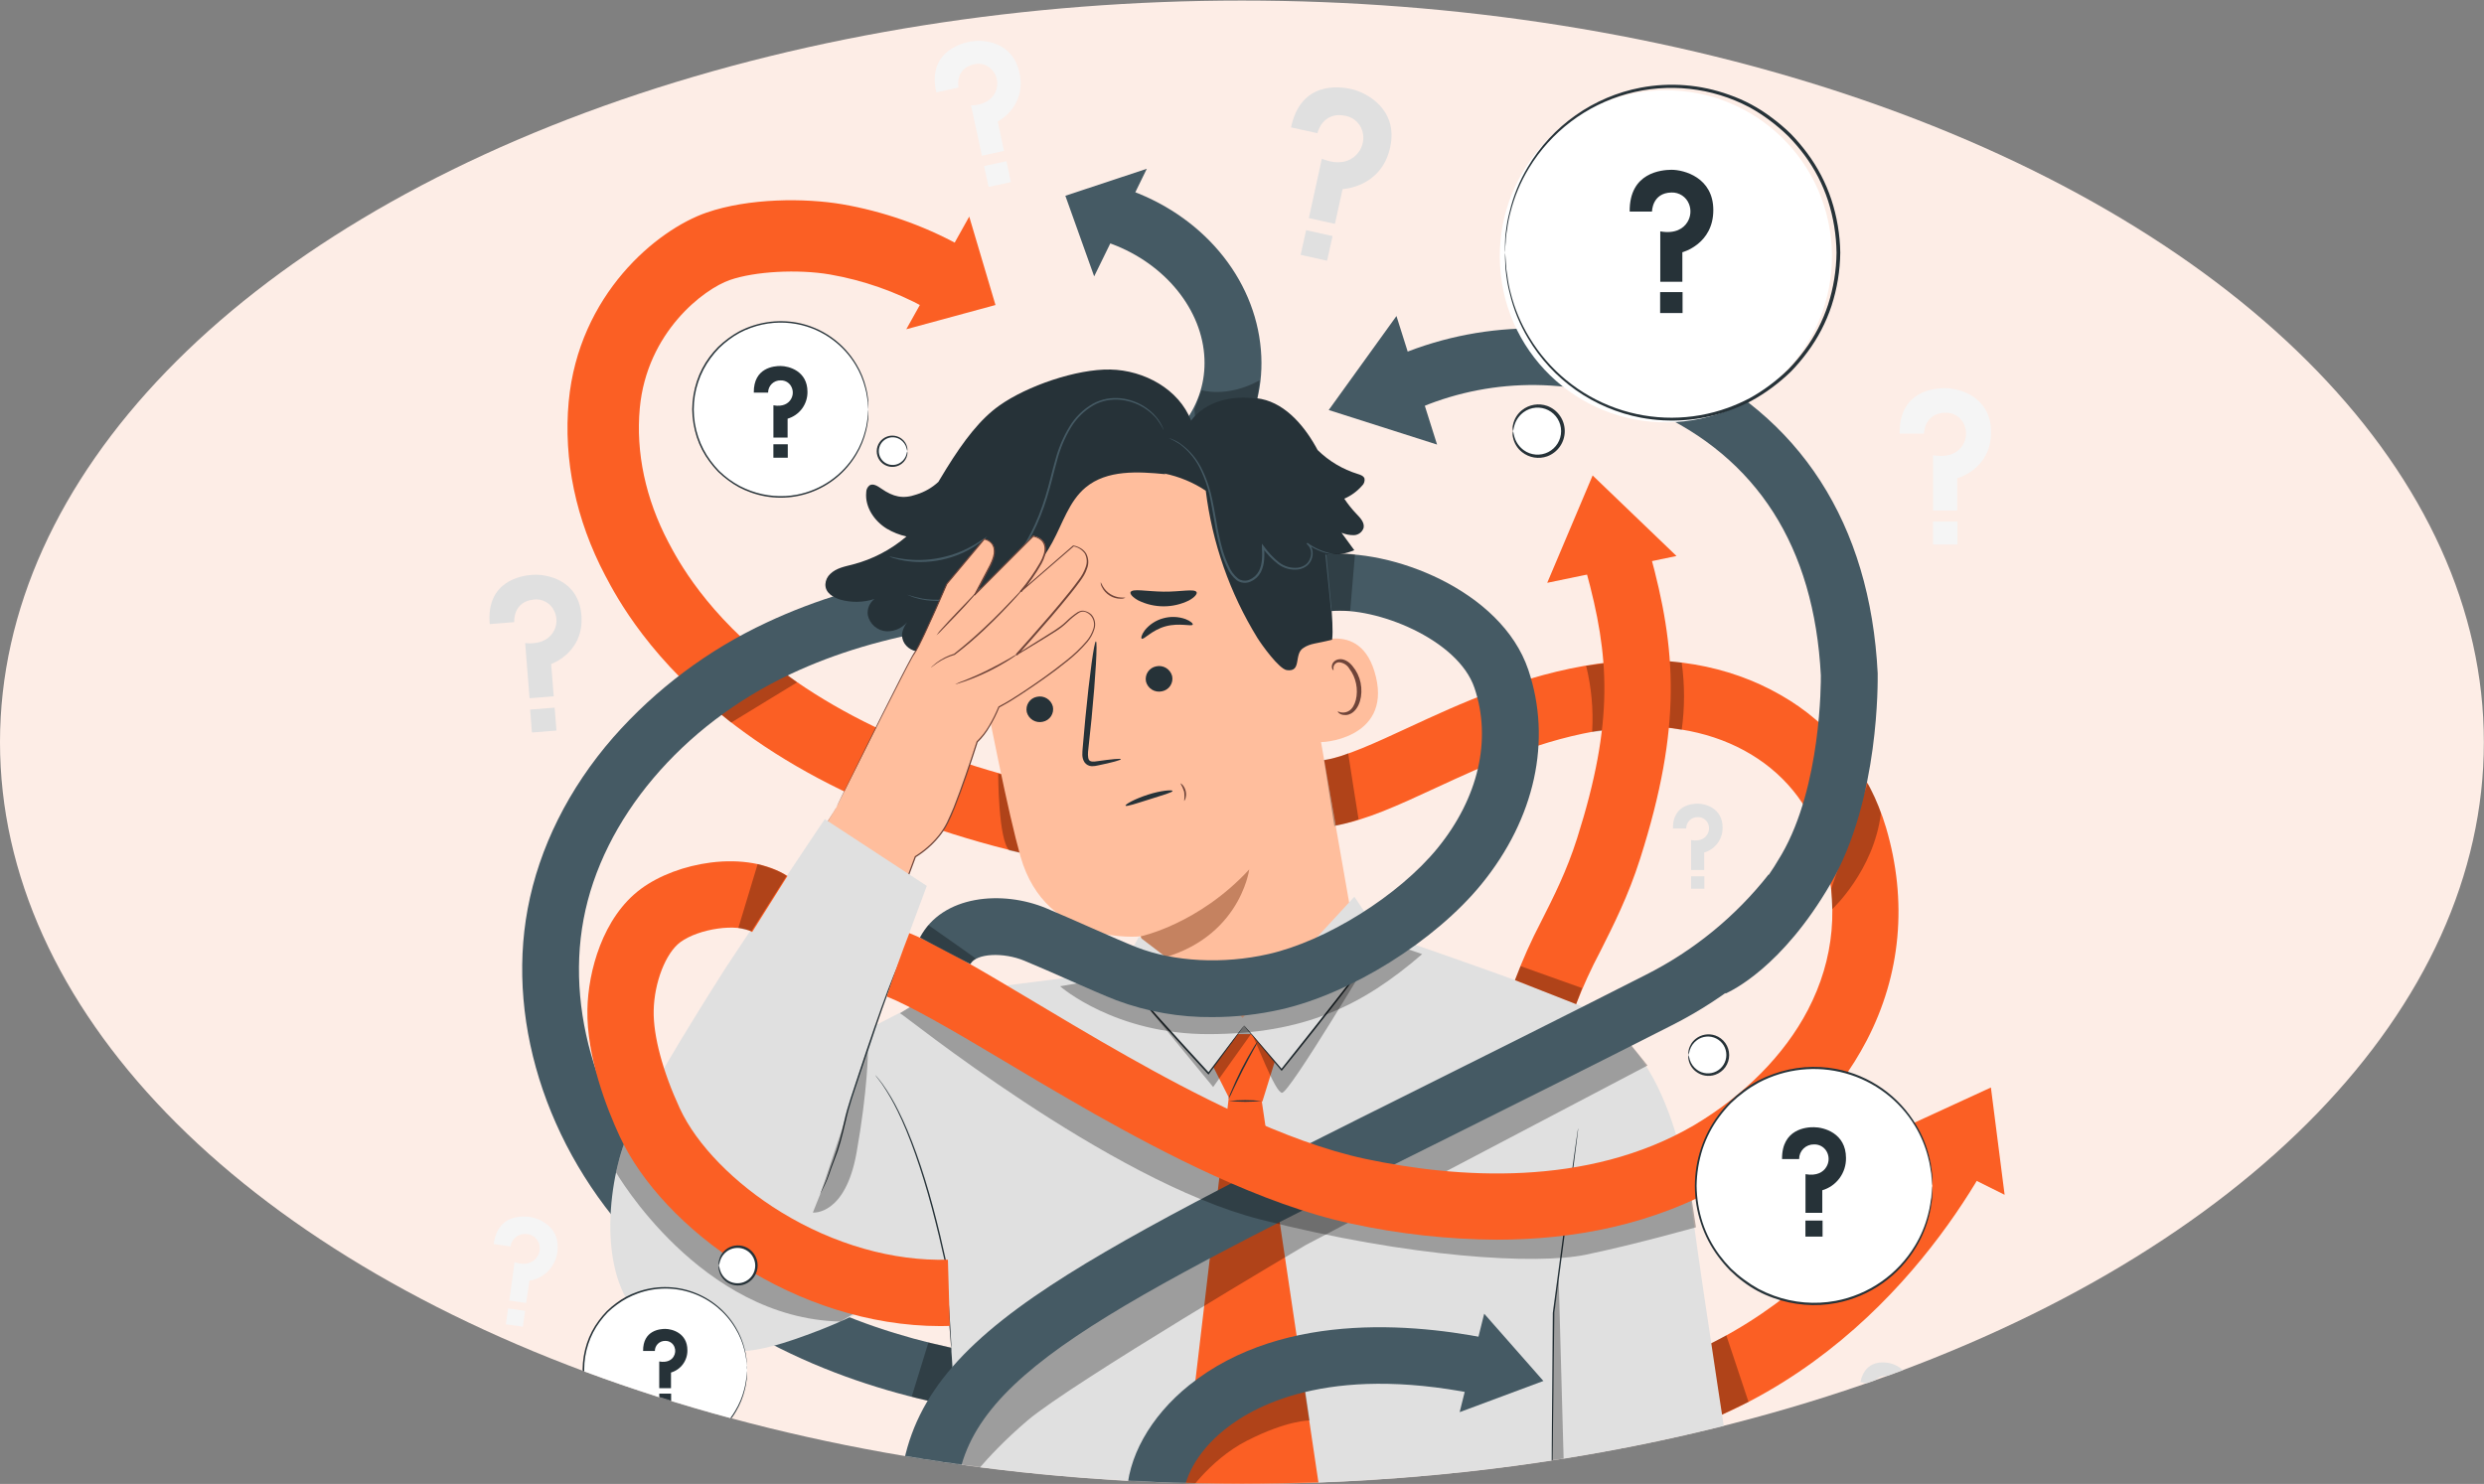 <?xml version="1.0" encoding="UTF-8"?> <svg xmlns="http://www.w3.org/2000/svg" width="4110" height="2456" viewBox="0 0 4110 2456" fill="none"><rect x="0" y="0" width="4110" height="2456" fill="#808080" stroke="none"/><ellipse cx="2054.89" cy="1228.41" rx="2054.89" ry="1227.51" fill="#FDEDE6"></ellipse><mask id="mask0_105_928" style="mask-type:alpha" maskUnits="userSpaceOnUse" x="0" y="0" width="4110" height="2456"><ellipse cx="2054.89" cy="1228.41" rx="2054.89" ry="1227.51" fill="#D9D9D9"></ellipse></mask><g mask="url(#mask0_105_928)"><path d="M810.327 1032.86L850.817 1029.69C850.817 1029.69 848.092 995.703 883.41 992.254C890.196 991.467 897.06 992.818 903.042 996.118C909.024 999.418 913.827 1004.5 916.781 1010.66C919.384 1015.78 920.741 1021.44 920.741 1027.18C920.741 1032.92 919.384 1038.58 916.781 1043.7C910.83 1055.55 896.591 1067.01 868.949 1064.39L876.179 1155.61L916.169 1152.44L911.942 1098.99C911.942 1098.99 966.948 1080.08 961.998 1018.17C957.271 958.995 903.154 949.484 880.406 951.431C862.775 952.654 803.931 961.664 810.327 1032.86Z" fill="#E0E0E0"></path><path d="M917.714 1171.2L877.128 1174.41L880.126 1212.34L920.712 1209.13L917.714 1171.2Z" fill="#E0E0E0"></path><path d="M2768.03 1371.18H2789.95C2789.93 1368.68 2790.42 1366.21 2791.38 1363.9C2792.34 1361.59 2793.76 1359.5 2795.54 1357.75C2797.33 1356 2799.44 1354.63 2801.77 1353.72C2804.1 1352.81 2806.58 1352.37 2809.08 1352.44C2812.75 1352.29 2816.38 1353.27 2819.47 1355.26C2822.55 1357.26 2824.95 1360.15 2826.32 1363.56C2827.47 1366.44 2827.92 1369.54 2827.64 1372.63C2827.36 1375.71 2826.36 1378.68 2824.71 1381.3C2821.04 1387.42 2812.86 1393.04 2798.07 1390.42V1439.98H2819.76V1411C2828.67 1408.4 2836.47 1402.93 2841.96 1395.46C2847.46 1387.98 2850.35 1378.9 2850.18 1369.62C2850.18 1337.53 2821.43 1330.08 2809.08 1330.08C2799.68 1330.19 2767.59 1332.47 2768.03 1371.18Z" fill="#E0E0E0"></path><path d="M2820.04 1450.33H2798.01V1470.9H2820.04V1450.33Z" fill="#E0E0E0"></path><path d="M816.834 2059.01L844.643 2063.02C845.09 2059.83 846.169 2056.77 847.817 2054C849.465 2051.24 851.648 2048.84 854.239 2046.93C856.83 2045.02 859.776 2043.65 862.904 2042.9C866.031 2042.15 869.278 2042.03 872.452 2042.55C877.186 2043.05 881.643 2045.02 885.203 2048.19C888.762 2051.35 891.246 2055.54 892.308 2060.18C893.247 2064.04 893.263 2068.06 892.355 2071.93C891.446 2075.79 889.639 2079.39 887.08 2082.43C881.24 2089.55 869.783 2095.22 851.373 2089.21L842.696 2152.56L870.506 2156.51L876.067 2119.47C887.874 2117.7 898.778 2112.12 907.114 2103.57C915.45 2095.03 920.759 2083.99 922.231 2072.14C928.07 2031.15 892.642 2016.52 876.902 2014.18C864.777 2012.46 823.397 2009.51 816.834 2059.01Z" fill="#F5F5F5"></path><path d="M868.878 2169.55L840.741 2165.54L836.999 2191.81L865.135 2195.81L868.878 2169.55Z" fill="#F5F5F5"></path><path d="M1549.16 152.864L1585.98 144.91C1585.98 144.91 1579.25 113.987 1611.28 106.478C1617.42 104.901 1623.9 105.28 1629.82 107.564C1635.73 109.847 1640.78 113.92 1644.27 119.215C1647.25 123.626 1649.16 128.681 1649.83 133.967C1650.49 139.253 1649.9 144.622 1648.1 149.638C1644.1 161.262 1632.42 173.609 1606.67 174.61L1624.69 257.648L1661.12 249.751L1650.83 201.14C1650.83 201.14 1699.05 176.835 1686.81 120.55C1675.19 66.711 1624.13 64.653 1603.39 69.158C1587.37 72.551 1534.36 88.069 1549.16 152.864Z" fill="#F5F5F5"></path><path d="M1665.2 266.8L1628.24 274.811L1635.72 309.327L1672.68 301.316L1665.2 266.8Z" fill="#F5F5F5"></path><path d="M3078.22 2287.38L3099.63 2292.11C3100.15 2289.66 3101.16 2287.34 3102.6 2285.3C3104.04 2283.25 3105.87 2281.51 3107.99 2280.19C3110.12 2278.86 3112.48 2277.98 3114.96 2277.59C3117.43 2277.2 3119.95 2277.32 3122.38 2277.93C3126.01 2278.61 3129.33 2280.39 3131.9 2283.04C3134.47 2285.69 3136.16 2289.07 3136.73 2292.72C3137.21 2295.79 3136.95 2298.94 3135.99 2301.9C3135.02 2304.85 3133.37 2307.54 3131.17 2309.74C3126.22 2314.91 3117.04 2318.58 3103.36 2312.85L3092.68 2361.19L3113.87 2365.86L3120.1 2337.55C3129.36 2336.92 3138.16 2333.26 3145.14 2327.14C3152.13 2321.02 3156.91 2312.78 3158.75 2303.68C3165.7 2272.36 3139.17 2258.9 3127.16 2256.23C3117.98 2254.18 3086.17 2249.5 3078.22 2287.38Z" fill="#E0E0E0"></path><path d="M3112.06 2375.79L3090.56 2371.04L3086.12 2391.13L3107.62 2395.89L3112.06 2375.79Z" fill="#E0E0E0"></path><path d="M3143.07 717.612H3183.45C3183.45 717.612 3183.45 683.685 3218.71 683.073C3225.51 682.821 3232.21 684.694 3237.89 688.433C3243.58 692.171 3247.95 697.588 3250.41 703.93C3252.54 709.233 3253.38 714.963 3252.88 720.655C3252.38 726.346 3250.54 731.839 3247.52 736.689C3240.68 747.812 3225.66 758.269 3198.41 753.374V844.866H3238.4V791.473C3238.4 791.473 3294.4 776.956 3294.4 715.22C3294.4 656.154 3241.4 642.416 3218.76 642.416C3201.41 642.138 3142.29 646.309 3143.07 717.612Z" fill="#F5F5F5"></path><path d="M3238.84 863.331H3198.3V901.207H3238.84V863.331Z" fill="#F5F5F5"></path><path d="M2136.15 210.818L2179.76 220.44C2179.76 220.44 2187.88 183.843 2226.03 191.63C2233.42 192.969 2240.21 196.584 2245.44 201.969C2250.68 207.353 2254.1 214.239 2255.23 221.663C2256.24 227.907 2255.76 234.301 2253.83 240.323C2251.89 246.345 2248.56 251.824 2244.11 256.314C2233.99 266.825 2215.35 274.334 2187.1 262.654L2165.63 360.987L2208.74 370.498L2221.47 312.933C2221.47 312.933 2285.38 310.653 2300.12 244.022C2314.19 180.283 2260.29 152.864 2235.82 147.413C2217.08 143.13 2152.34 133.564 2136.15 210.818Z" fill="#E0E0E0"></path><path d="M2204.84 390.668L2161.07 380.996L2152.04 421.836L2195.82 431.508L2204.84 390.668Z" fill="#E0E0E0"></path><path d="M1897.5 279.34L1762.73 324.001L1810.4 457.429L1897.5 279.34Z" fill="#455A64"></path><path d="M1912.68 857.38L1868.74 774.286C1954.73 728.846 1998.67 662.215 1992.44 586.686C1985.76 505.483 1920.91 430.955 1831.14 400.81L1860.9 311.821C1987.93 354.202 2076.37 459.153 2086.27 579.177C2095.78 692.694 2032.26 794.198 1912.68 857.38Z" fill="#455A64"></path><g opacity="0.3"><path d="M1988.21 645.697C1988.21 645.697 2029.98 659.268 2084.21 629.401L2078.65 670.113L1978.53 708.1L1976.36 677.566L1988.21 645.697Z" fill="black"></path></g><path d="M1891.1 1449.05C1610.62 1410.73 1383.97 1327.47 1217.45 1201.55C1076.35 1095.15 1019.9 987.749 1001.38 952.543C952.877 860.495 932.02 760.938 940.975 664.496C957.66 487.352 1086.47 380.454 1169.01 351.866C1238.92 327.616 1332.03 327.616 1393.32 338.017C1461.13 349.75 1526.56 372.542 1586.98 405.482L1530.58 509.266C1481.53 482.484 1428.41 463.921 1373.35 454.315C1320.18 445.193 1249.04 449.087 1207.78 463.381C1164.12 478.453 1070.29 550.145 1058.61 675.342C1051.77 748.869 1068.12 825.511 1105.88 897.37C1121.4 926.792 1168.62 1016.45 1288.64 1107.22C1438.81 1220.73 1646.94 1296.32 1907.12 1331.91L1891.1 1449.05Z" fill="#FB5F24"></path><g opacity="0.3"><path d="M1272.74 1094.65L1160.94 1155.05L1209.78 1195.93L1318.84 1129.35L1272.74 1094.65Z" fill="black"></path></g><g opacity="0.3"><path d="M1651.61 1280.41C1651.61 1280.41 1651.61 1390.93 1670.13 1407.5L1709.06 1416.73L1679.25 1287.03L1651.61 1280.41Z" fill="black"></path></g><path d="M1499.55 544.917L1647.1 504.816L1603.67 358.484L1499.55 544.917Z" fill="#FB5F24"></path><path d="M2635.27 2403.34L2618.59 2290.27C2959.92 2240.22 3138.67 1964.35 3199.63 1848.05L3300.86 1901.11C3231.56 2032.93 3028.33 2345.72 2635.27 2403.34Z" fill="#FB5F24"></path><path d="M3316.82 1977.48L3294.13 1799.89L3120.65 1879.7L3316.82 1977.48Z" fill="#FB5F24"></path><g opacity="0.3"><path d="M2856.36 2210.13L2828.66 2224.64L2846.23 2342.72L2893.06 2320.2L2856.36 2210.13Z" fill="black"></path></g><path d="M1610.79 2333.32C1456.17 2307.63 1236.7 2241.33 1068.56 2074.31C911.441 1918.3 836.579 1699.72 873.12 1504.05C891.975 1403.11 940.919 1304.94 1014.67 1220.4C1085.27 1140.18 1171.71 1075.45 1268.57 1030.3C1430.75 954.156 1628.64 921.842 1873.58 931.352L1869.97 1025.29C1640.37 1016.34 1456.72 1045.81 1308.5 1115.39C1127.96 1200.16 996.537 1355.78 965.558 1521.41C934.578 1687.04 999.485 1873.3 1134.8 2007.73C1285.42 2157.34 1485.2 2217.02 1626.36 2240.72L1610.79 2333.32Z" fill="#455A64"></path><g opacity="0.3"><path d="M1536.2 2221.81L1508.45 2311.74L1577.08 2329.32L1574.52 2230.71L1536.2 2221.81Z" fill="black"></path></g><path d="M1611.9 1055.55C1598.51 984.064 1612.55 910.161 1651.21 848.564C1689.88 786.966 1750.33 742.196 1820.52 723.173L1834.98 719.28C1993.38 685.909 2110.13 801.984 2138.99 961.275L2245.28 1567.9L2036.1 1752.72L1919.3 1685.98C1909.23 1641.49 1887.65 1549.6 1887.32 1549.66C1886.99 1549.72 1731.09 1567.07 1688.54 1417.68C1668.13 1345.43 1637.87 1193.48 1611.9 1055.55Z" fill="#FFBE9D"></path><path d="M1887.49 1549.66C1887.49 1549.66 1983.48 1529.53 2066.97 1438.98C2066.97 1438.98 2050.61 1564.4 1897.39 1591.54L1887.49 1549.66Z" fill="#C58260"></path><path d="M1698.88 1178.58C1700.36 1184.16 1703.94 1188.95 1708.88 1191.94C1713.82 1194.93 1719.73 1195.88 1725.36 1194.59C1728.13 1194.05 1730.76 1192.96 1733.1 1191.39C1735.45 1189.82 1737.45 1187.8 1739.01 1185.44C1740.56 1183.08 1741.63 1180.44 1742.15 1177.67C1742.67 1174.9 1742.64 1172.05 1742.04 1169.29C1740.57 1163.69 1736.98 1158.89 1732.03 1155.9C1727.07 1152.91 1721.15 1151.97 1715.51 1153.27C1712.75 1153.81 1710.11 1154.9 1707.77 1156.47C1705.43 1158.05 1703.43 1160.07 1701.88 1162.43C1700.33 1164.78 1699.27 1167.43 1698.75 1170.2C1698.24 1172.97 1698.28 1175.82 1698.88 1178.58Z" fill="#263238"></path><path d="M1661.95 1113.11C1665.35 1115.17 1678.31 1098.76 1701.39 1092.59C1724.47 1086.42 1744.44 1093.31 1745.88 1089.81C1746.77 1088.25 1742.71 1083.91 1733.87 1080.58C1722.04 1076.35 1709.2 1075.91 1697.1 1079.3C1685.11 1082.52 1674.46 1089.47 1666.68 1099.15C1661.34 1106.27 1660.29 1112.22 1661.95 1113.11Z" fill="#263238"></path><path d="M1896.16 1128.19C1897.64 1133.77 1901.24 1138.56 1906.19 1141.54C1911.15 1144.52 1917.06 1145.45 1922.69 1144.15C1925.47 1143.62 1928.11 1142.54 1930.46 1140.97C1932.81 1139.4 1934.83 1137.38 1936.38 1135.02C1937.94 1132.66 1939 1130.01 1939.52 1127.23C1940.03 1124.46 1939.99 1121.6 1939.38 1118.84C1937.89 1113.27 1934.3 1108.49 1929.37 1105.51C1924.43 1102.53 1918.52 1101.59 1912.9 1102.88C1910.13 1103.42 1907.49 1104.5 1905.14 1106.07C1902.79 1107.64 1900.78 1109.66 1899.22 1112.02C1897.66 1114.37 1896.59 1117.02 1896.06 1119.79C1895.54 1122.57 1895.57 1125.42 1896.16 1128.19Z" fill="#263238"></path><path d="M1889.15 1057.11C1892.6 1059.16 1905.84 1042.76 1928.59 1036.58C1951.34 1030.41 1971.69 1037.31 1973.42 1033.8C1974.31 1032.24 1970.25 1027.91 1961.4 1024.57C1949.55 1020.39 1936.69 1019.96 1924.58 1023.34C1912.6 1026.56 1901.95 1033.49 1894.16 1043.14C1888.6 1050.65 1887.54 1056.22 1889.15 1057.11Z" fill="#263238"></path><path d="M1854.62 1256.44C1854.62 1255.11 1839.38 1256.44 1815.68 1259.83C1809.62 1260.83 1803.72 1261.17 1801.67 1257.44C1799.61 1253.72 1799.83 1246.32 1800.83 1238.92C1802.5 1223.18 1804.23 1206.72 1806.06 1189.42C1812.9 1119.12 1816.13 1061.89 1813.29 1061.5C1810.45 1061.11 1802.61 1118.06 1795.83 1188.36C1794.27 1205.64 1792.79 1222.18 1791.38 1237.98C1790.99 1245.26 1789.21 1253.88 1794.6 1261.89C1795.99 1263.77 1797.79 1265.31 1799.86 1266.39C1801.93 1267.47 1804.23 1268.06 1806.56 1268.12C1810.05 1268.11 1813.53 1267.66 1816.91 1266.79C1840.38 1262 1854.89 1257.89 1854.62 1256.44Z" fill="#263238"></path><path d="M1979.87 980.074C1976.81 973.9 1953.45 979.573 1925.25 979.24C1897.05 978.906 1873.69 973.678 1870.63 980.018C1869.3 982.966 1873.86 988.583 1883.65 993.867C1896.64 1000.22 1910.9 1003.52 1925.36 1003.52C1939.82 1003.52 1954.09 1000.22 1967.07 993.867C1976.59 988.695 1981.2 983.022 1979.87 980.074Z" fill="#263238"></path><path d="M1642.49 1045.65C1648.66 1049.71 1666.07 1039.42 1688.65 1033.36C1711.23 1027.29 1731.37 1026.24 1734.37 1019.62C1735.65 1016.45 1731.25 1011.94 1721.63 1009.11C1708.51 1005.88 1694.76 1006.22 1681.81 1010.11C1668.8 1013.54 1656.97 1020.47 1647.6 1030.13C1640.99 1037.58 1639.71 1043.65 1642.49 1045.65Z" fill="#263238"></path><path d="M2156.96 1072.12C2159.18 1070.34 2252.06 1017.12 2276.65 1120.51C2301.23 1223.9 2183.15 1230.63 2182.1 1227.69C2181.04 1224.74 2156.96 1072.12 2156.96 1072.12Z" fill="#FFBE9D"></path><path d="M2213.52 1177.63C2213.91 1177.18 2215.63 1178.46 2219.08 1179.13C2223.8 1179.9 2228.63 1178.85 2232.6 1176.18C2242.61 1169.57 2247.67 1150.04 2243.72 1131.3C2241.89 1122.38 2238.09 1113.98 2232.6 1106.72C2230.86 1103.75 2228.44 1101.24 2225.54 1099.41C2222.64 1097.57 2219.33 1096.45 2215.91 1096.15C2213.71 1096.08 2211.55 1096.79 2209.82 1098.15C2208.09 1099.51 2206.9 1101.44 2206.46 1103.6C2205.73 1106.83 2206.9 1108.72 2206.46 1109.16C2206.01 1109.61 2203.84 1107.94 2203.62 1103.6C2203.61 1100.9 2204.51 1098.27 2206.18 1096.15C2208.51 1093.32 2211.87 1091.52 2215.52 1091.14C2223.59 1089.81 2232.54 1095.43 2238.1 1102.71C2244.65 1110.6 2249.16 1119.98 2251.23 1130.02C2255.51 1150.99 2249.45 1173.01 2235.55 1180.91C2232.96 1182.37 2230.08 1183.23 2227.11 1183.43C2224.15 1183.63 2221.18 1183.17 2218.41 1182.08C2214.3 1180.08 2213.19 1177.91 2213.52 1177.63Z" fill="#6F4439"></path><path d="M1365.68 966.892C1366.04 960.386 1368.94 954.28 1373.74 949.873C1383.86 940.029 1397.71 937.693 1410.84 934.3C1443.64 925.803 1474.07 909.939 1499.83 887.914C1488.39 885.369 1477.43 881.033 1467.35 875.066C1446.66 862.441 1430.92 839.193 1433.25 815.054C1433.19 812.791 1433.67 810.547 1434.63 808.499C1435.6 806.452 1437.03 804.659 1438.81 803.263C1444.99 799.593 1452.44 804.765 1458.39 808.825C1477.91 822.285 1493.88 826.289 1516.29 818.447C1529.88 814.285 1542.36 807.097 1552.77 797.423L1553.72 795.699C1557.78 788.858 1561.73 782.295 1565.68 775.955C1595.32 728.067 1622.35 693.362 1653.44 671.281C1699 638.856 1781.37 610.435 1837.26 611.603C1893.16 612.771 1950.67 644.14 1970.75 696.254C1994.27 664.273 2038.6 653.873 2077.98 659.657L2078.81 659.045C2122.19 663.717 2155.06 700.536 2176.64 738.524C2177.87 740.582 2178.93 742.695 2180.09 744.809C2198.75 763.167 2221.54 776.769 2246.56 784.464C2250.95 785.799 2256.01 787.523 2257.68 791.862C2258.08 794.106 2257.9 796.415 2257.15 798.567C2256.4 800.72 2255.11 802.643 2253.4 804.153C2245.37 813.289 2235.42 820.527 2224.25 825.344C2230.16 834.288 2236.86 842.683 2244.28 850.428C2250.62 857.046 2258.18 864.888 2256.18 873.787C2255.06 877.154 2252.95 880.102 2250.12 882.238C2247.29 884.374 2243.87 885.598 2240.33 885.745C2233.25 885.849 2226.22 884.486 2219.69 881.741L2240.77 910.607C2226.82 916.527 2211.68 919.099 2196.56 918.115C2197.22 958.327 2207.68 1030.52 2204.12 1058.72C2176.81 1065.78 2169.47 1064.28 2156.73 1072.29C2140.05 1082.52 2154.68 1112.56 2129.2 1109.11C2116.3 1107.38 2087.32 1066.84 2080.43 1055.71C2034.83 981.591 2005.72 898.529 1995.05 812.162C1974.2 798.336 1950.88 788.667 1926.36 783.686L1928.53 784.854C1882.76 780.349 1831.53 777.345 1796.22 806.823C1768.8 829.626 1758.28 866.279 1741.21 897.592C1708.84 956.936 1665.23 994.924 1600.22 1013.5C1605.22 1060.55 1621.35 1135.53 1629.36 1178.63L1572.57 1102.16V1102.55C1568.46 1098.21 1564.79 1093.76 1561.45 1089.31L1560.28 1087.97C1554.72 1080.58 1548.77 1073.47 1542.49 1066.67L1542.15 1067.12C1523.96 1092.98 1482.53 1070.01 1494.77 1040.86C1497.21 1035.07 1500.51 1029.67 1504.55 1024.85C1500.55 1031.15 1494.98 1036.3 1488.39 1039.81C1481.8 1043.32 1474.42 1045.06 1466.96 1044.87C1459.51 1044.42 1452.43 1041.53 1446.79 1036.64C1441.16 1031.75 1437.3 1025.14 1435.81 1017.84C1435.18 1012.83 1435.88 1007.74 1437.83 1003.09C1439.78 998.434 1442.92 994.372 1446.93 991.309C1428.54 997.271 1408.8 997.638 1390.2 992.365C1378.3 988.639 1365.23 981.186 1365.68 966.892Z" fill="#263238"></path><path d="M1933.87 725.008C1940.27 727.963 1946.44 731.383 1952.34 735.242C1967.72 746.792 1979.87 762.118 1987.6 779.737C1993.19 791.767 1997.57 804.325 2000.67 817.223C2004.06 831.128 2006.23 846.312 2009.23 862.274C2011.77 879.167 2015.35 895.885 2019.97 912.331C2022.55 920.997 2025.79 929.456 2029.65 937.637C2033.17 946.538 2038.91 954.388 2046.33 960.44C2049.67 962.756 2053.55 964.164 2057.6 964.525C2061.65 964.886 2065.72 964.187 2069.41 962.498C2076.56 959.402 2082.44 953.97 2086.1 947.092C2093.11 933.41 2092.11 918.393 2091.66 905.156L2088.55 906.268C2095.84 916.575 2104.61 925.757 2114.57 933.521C2124.11 940.728 2136.08 943.957 2147.95 942.531C2153.44 941.79 2158.62 939.537 2162.91 936.024C2166.86 932.635 2169.68 928.11 2170.97 923.065C2172.28 918.428 2172.28 913.519 2170.97 908.882C2169.73 904.571 2167.01 900.831 2163.3 898.315L2162.07 900.094C2173.52 908.305 2186.58 913.992 2200.39 916.78C2204.06 917.552 2207.78 918.054 2211.52 918.282C2212.77 918.442 2214.04 918.442 2215.3 918.282C2214.09 917.923 2212.84 917.699 2211.57 917.614C2207.83 917.144 2204.12 916.476 2200.45 915.612C2187.01 912.39 2174.34 906.529 2163.19 898.37L2161.91 900.206C2165.16 902.78 2167.53 906.31 2168.68 910.301C2169.83 914.292 2169.7 918.542 2168.3 922.453C2167.07 926.959 2164.51 930.99 2160.96 934.022C2157.03 937.078 2152.34 939.002 2147.39 939.583C2136.33 940.769 2125.24 937.663 2116.41 930.907C2106.8 923.235 2098.33 914.226 2091.27 904.155L2087.93 899.816V905.378C2088.55 918.615 2089.27 933.187 2082.87 945.423C2079.57 951.525 2074.35 956.371 2068.02 959.217C2064.89 960.674 2061.42 961.282 2057.98 960.979C2054.53 960.677 2051.22 959.474 2048.39 957.493C2041.47 951.827 2036.12 944.471 2032.87 936.135C2029.07 928.117 2025.87 919.825 2023.31 911.329C2018.69 895.101 2015.07 878.608 2012.46 861.94C2009.68 845.978 2006.9 830.794 2003.51 816.723C2000.28 803.656 1995.69 790.961 1989.82 778.847C1981.74 761.029 1969.07 745.675 1953.12 734.352C1947.27 730.179 1940.76 727.021 1933.87 725.008Z" fill="#455A64"></path><path d="M1501.38 984.301C1501.38 984.301 1501.83 984.579 1502.83 985.024L1507.28 986.859C1509.67 987.922 1512.15 988.796 1514.68 989.473C1518.07 990.542 1521.53 991.415 1525.02 992.087C1547.5 996.449 1570.71 995.11 1592.54 988.194C1625.06 978.092 1653.94 958.771 1675.69 932.576C1700.72 903.599 1719.52 865.278 1732.42 823.453C1739.04 802.485 1743.55 781.572 1749.11 761.884C1754.1 742.844 1761.76 724.606 1771.86 707.711C1781.02 692.514 1793.83 679.841 1809.12 670.836C1816.06 666.978 1823.57 664.237 1831.37 662.716C1838.7 661.349 1846.19 661.012 1853.61 661.715C1876.17 663.808 1897.1 674.335 1912.24 691.193C1917.41 697.611 1921.85 704.588 1925.47 711.994C1925.38 711.453 1925.21 710.928 1924.97 710.437L1923.14 705.987C1920.5 700.383 1917.19 695.117 1913.29 690.303C1906.97 682.818 1899.45 676.428 1891.05 671.393C1879.77 664.732 1867.19 660.56 1854.17 659.157C1846.58 658.417 1838.93 658.697 1831.42 659.991C1823.27 661.516 1815.4 664.312 1808.12 668.278C1792.29 677.387 1779.03 690.361 1769.57 705.987C1759.16 723.071 1751.29 741.583 1746.22 760.938C1740.38 780.794 1735.93 801.651 1729.53 822.396C1716.74 863.943 1698.16 901.819 1673.91 930.462C1652.61 956.295 1624.35 975.48 1592.49 985.747C1571.06 992.741 1548.25 994.439 1526.02 990.697C1517.69 989.054 1509.46 986.918 1501.38 984.301Z" fill="#455A64"></path><path d="M1471.68 921.174C1473.67 922.279 1475.81 923.102 1478.02 923.621C1483.92 925.512 1489.94 926.962 1496.04 927.959C1505.1 929.477 1514.28 930.221 1523.46 930.184C1546.06 930.079 1568.41 925.465 1589.2 916.613C1597.66 913.021 1605.8 908.703 1613.51 903.71C1618.71 900.374 1623.66 896.656 1628.3 892.586C1631.59 889.694 1633.31 888.026 1633.14 887.803C1632.98 887.581 1625.41 893.365 1612.12 901.485C1604.37 906.097 1596.28 910.113 1587.93 913.499C1567.4 921.784 1545.54 926.288 1523.41 926.791C1514.38 926.962 1505.34 926.479 1496.38 925.345C1481.08 923.399 1471.85 920.507 1471.68 921.174Z" fill="#455A64"></path><path d="M1940.04 1309.06C1940.43 1311.34 1922.97 1316.34 1901.78 1323.02C1880.59 1329.69 1863.29 1335.53 1862.35 1333.42C1861.4 1331.3 1877.53 1322.29 1899.33 1315.23C1921.13 1308.17 1940.04 1306.89 1940.04 1309.06Z" fill="#263238"></path><path d="M1862.18 989.14C1859.81 990.464 1857.1 991.081 1854.39 990.919C1847.83 991.017 1841.39 989.179 1835.87 985.636C1830.29 982.196 1825.83 977.212 1823.02 971.286C1821.7 968.913 1821.08 966.212 1821.24 963.5C1822.54 965.732 1823.71 968.034 1824.75 970.396C1827.84 975.663 1832.15 980.108 1837.32 983.355C1842.49 986.57 1848.37 988.478 1854.45 988.917C1857.03 988.861 1859.61 988.935 1862.18 989.14Z" fill="#6F4439"></path><path d="M1959.23 1325.46C1959.94 1320.43 1959.94 1315.32 1959.23 1310.28C1957.77 1305.42 1955.7 1300.77 1953.06 1296.43C1953.06 1296.43 1954.89 1297.1 1956.9 1299.32C1959.44 1302.36 1961.18 1305.99 1961.98 1309.87C1962.78 1313.75 1962.6 1317.77 1961.46 1321.57C1960.68 1324.13 1959.57 1325.63 1959.23 1325.46Z" fill="#6F4439"></path><path d="M1383.86 1336.48C1383.86 1336.48 1505.67 1089.42 1514.01 1079.46C1522.35 1069.51 1566.73 966.225 1566.73 966.225L1628.58 892.03C1628.58 892.03 1657.73 896.424 1639.21 934.077L1612.9 984.134L1709.62 886.969C1709.62 886.969 1738.32 890.306 1727.14 920.729C1718.85 943.366 1689.32 978.349 1689.32 978.349L1776.14 902.987C1776.14 902.987 1812.29 908.549 1794.94 946.48C1783.81 971.119 1682.42 1082.97 1682.42 1082.97C1682.42 1082.97 1732.92 1051.77 1749.16 1041.42C1765.4 1031.08 1781.59 1008.55 1793.38 1010.66C1805.17 1012.78 1825.75 1031.08 1795.05 1065.89C1764.35 1100.71 1678.25 1156.22 1665.51 1163.11L1652.89 1170.01C1652.89 1170.01 1637.98 1208.94 1616.9 1227.41C1616.9 1227.41 1582.25 1337.2 1564.79 1367.4C1552.3 1387.81 1535.14 1404.97 1514.73 1417.46L1461.45 1561.4L1308.78 1456.67L1383.86 1336.48Z" fill="#FFBE9D"></path><path d="M1383.86 1336.48C1383.86 1336.48 1382.25 1339.26 1379.02 1344.48C1375.8 1349.71 1371.01 1357.61 1364.73 1367.84L1309.56 1456.83V1456.05L1461.73 1561.12L1460.39 1561.51C1476.36 1518.35 1494.32 1469.74 1513.56 1417.51C1513.65 1417.3 1513.81 1417.12 1514.01 1417.01C1528.6 1408 1541.58 1396.63 1552.44 1383.36C1558.07 1376.52 1562.9 1369.05 1566.85 1361.11C1570.74 1353.05 1574.35 1344.43 1577.97 1336.03C1591.48 1301.66 1603.72 1265.06 1615.85 1227.3C1615.92 1227.11 1616.04 1226.94 1616.18 1226.8C1624.13 1219.21 1630.94 1210.52 1636.42 1200.99C1642.35 1190.99 1647.52 1180.56 1651.89 1169.79C1651.99 1169.54 1652.16 1169.32 1652.39 1169.18C1658.78 1165.62 1665.35 1162.28 1671.52 1158.39C1677.69 1154.49 1684.03 1150.54 1690.26 1146.43C1702.72 1138.2 1715.18 1129.74 1727.53 1120.84C1739.87 1111.94 1752.28 1102.71 1764.29 1093.03C1776.57 1083.43 1787.87 1072.63 1798 1060.78C1803.03 1054.78 1806.81 1047.84 1809.12 1040.36C1810.28 1036.72 1810.5 1032.85 1809.75 1029.1C1809 1025.36 1807.31 1021.86 1804.84 1018.95C1802.29 1016.11 1799.05 1013.98 1795.44 1012.78C1793.65 1012.26 1791.78 1012.14 1789.94 1012.42C1788.1 1012.71 1786.35 1013.4 1784.81 1014.45C1778.12 1018.87 1771.9 1023.95 1766.24 1029.63C1760.32 1035.38 1753.82 1040.49 1746.83 1044.87L1725.86 1058L1682.98 1084.02C1682.84 1084.12 1682.68 1084.18 1682.52 1084.21C1682.36 1084.24 1682.19 1084.23 1682.03 1084.2C1681.87 1084.16 1681.72 1084.09 1681.58 1084C1681.45 1083.9 1681.34 1083.78 1681.25 1083.63C1681.09 1083.42 1681.01 1083.15 1681.01 1082.88C1681.01 1082.61 1681.09 1082.35 1681.25 1082.13L1704.61 1055.94C1726.86 1030.58 1749.11 1005.27 1769.69 979.462C1774.86 973.01 1779.92 966.503 1784.7 959.829C1789.73 953.49 1793.64 946.343 1796.27 938.694C1797.68 935.052 1798.29 931.149 1798.05 927.251C1797.81 923.354 1796.73 919.554 1794.88 916.113C1792.63 912.961 1789.77 910.287 1786.48 908.244C1783.18 906.201 1779.52 904.83 1775.69 904.211H1776.69L1689.76 979.462C1689.53 979.69 1689.22 979.817 1688.9 979.817C1688.58 979.817 1688.27 979.69 1688.04 979.462C1687.86 979.23 1687.77 978.947 1687.77 978.656C1687.77 978.364 1687.86 978.081 1688.04 977.849C1700.47 963.227 1711.52 947.474 1721.02 930.796C1723.32 926.72 1725.18 922.414 1726.58 917.948C1728.11 913.675 1728.59 909.096 1727.97 904.6C1727.29 900.19 1724.94 896.209 1721.41 893.476C1717.86 890.775 1713.69 889.015 1709.28 888.359L1710.23 888.026L1613.57 985.024C1613.36 985.228 1613.08 985.342 1612.79 985.342C1612.5 985.342 1612.22 985.228 1612.01 985.024C1611.86 984.831 1611.79 984.597 1611.79 984.356C1611.79 984.116 1611.86 983.882 1612.01 983.689L1637.76 934.801C1639.75 930.847 1641.4 926.736 1642.71 922.509C1643.33 920.429 1643.81 918.311 1644.16 916.168C1644.35 914.059 1644.35 911.937 1644.16 909.828C1643.85 905.657 1642.1 901.723 1639.21 898.704C1636.26 895.829 1632.52 893.893 1628.47 893.142L1629.36 892.753L1567.4 966.837C1554.78 995.981 1542.54 1023.73 1530.36 1049.71C1527.3 1056.22 1524.24 1062.61 1521.07 1068.84C1519.46 1071.96 1517.85 1074.96 1516.01 1077.96C1514.18 1080.97 1512.28 1083.52 1510.45 1086.58C1503.89 1098.37 1497.94 1110.05 1492.1 1121.29C1468.96 1166.34 1449.44 1205.38 1433.36 1237.36L1396.49 1311.06C1392.32 1319.46 1389.09 1325.85 1386.87 1330.19C1384.64 1334.53 1383.53 1336.7 1383.53 1336.7C1383.53 1336.7 1384.53 1334.47 1386.64 1330.08L1396.04 1310.78L1432.42 1236.86C1448.32 1204.83 1467.73 1165.73 1490.76 1120.57C1496.6 1109.44 1502.5 1097.65 1509.06 1085.8C1510.75 1082.8 1512.61 1079.88 1514.62 1077.07C1516.4 1074.24 1518.01 1071.12 1519.57 1068.06C1522.74 1061.89 1525.74 1055.49 1528.8 1048.98C1540.93 1023.01 1553.11 995.258 1565.68 966.058L1627.69 891.863C1627.8 891.734 1627.94 891.635 1628.09 891.577C1628.25 891.518 1628.42 891.502 1628.58 891.53C1633.1 892.345 1637.26 894.541 1640.48 897.814C1643.73 901.149 1645.7 905.52 1646.05 910.162C1646.3 912.435 1646.3 914.729 1646.05 917.003C1645.7 919.255 1645.22 921.484 1644.6 923.677C1643.23 928.014 1641.52 932.236 1639.48 936.302L1613.79 985.302L1612.06 984.023C1642.99 952.877 1675.23 920.488 1708.78 886.858C1708.93 886.78 1709.09 886.739 1709.26 886.739C1709.42 886.739 1709.58 886.78 1709.73 886.858C1714.56 887.563 1719.13 889.476 1723.02 892.419C1726.99 895.495 1729.64 899.971 1730.42 904.934C1731.13 909.795 1730.66 914.758 1729.03 919.394C1727.66 924.013 1725.8 928.47 1723.47 932.687C1713.89 949.553 1702.72 965.459 1690.1 980.185L1688.37 978.516L1775.19 903.098C1775.32 902.989 1775.47 902.908 1775.64 902.86C1775.8 902.812 1775.97 902.798 1776.14 902.82C1780.27 903.597 1784.24 905.084 1787.87 907.214C1791.61 909.288 1794.77 912.272 1797.05 915.89C1799.09 919.632 1800.3 923.77 1800.6 928.022C1800.9 932.274 1800.28 936.54 1798.77 940.529C1797.49 944.515 1795.8 948.355 1793.71 951.987C1791.66 955.602 1789.21 958.939 1786.87 962.332C1781.98 969.061 1776.92 975.569 1771.74 982.076C1751 1007.94 1728.97 1033.24 1706.56 1058.66L1683.2 1084.86L1681.64 1082.97L1723.8 1056.6C1737.71 1047.59 1752.33 1039.92 1763.85 1028.8C1769.67 1023 1776.06 1017.8 1782.92 1013.28C1784.79 1012.23 1786.79 1011.44 1788.87 1010.94C1791.06 1010.5 1793.33 1010.65 1795.44 1011.39C1799.4 1012.42 1803.04 1014.45 1806 1017.28C1808.75 1020.49 1810.64 1024.34 1811.48 1028.47C1812.33 1032.61 1812.11 1036.89 1810.84 1040.92C1808.51 1048.71 1804.63 1055.96 1799.44 1062.22C1789.22 1074.24 1777.8 1085.18 1765.35 1094.87C1753.28 1104.71 1740.93 1113.95 1728.53 1122.68C1716.13 1131.41 1703.61 1140.09 1691.1 1148.26C1684.87 1152.38 1678.64 1156.38 1672.3 1160.28C1665.96 1164.17 1659.45 1167.56 1653.11 1171.12L1653.61 1170.51C1649.23 1181.42 1643.98 1191.97 1637.93 1202.05C1632.41 1211.84 1625.52 1220.8 1617.46 1228.63L1617.79 1228.08C1605.61 1265.95 1593.38 1302.49 1579.75 1336.98C1576.36 1345.54 1572.74 1354 1568.63 1362.17C1564.59 1370.26 1559.66 1377.87 1553.94 1384.86C1542.95 1398.3 1529.79 1409.8 1515.01 1418.9L1515.45 1418.4L1461.73 1562.34C1461.7 1562.45 1461.64 1562.55 1461.57 1562.63C1461.5 1562.71 1461.41 1562.78 1461.31 1562.83C1461.21 1562.88 1461.1 1562.9 1460.99 1562.91C1460.88 1562.91 1460.77 1562.89 1460.67 1562.84L1308.61 1457.5C1308.52 1457.39 1308.47 1457.25 1308.47 1457.11C1308.47 1456.97 1308.52 1456.83 1308.61 1456.72C1332.69 1418.23 1351.49 1388.26 1364.23 1367.73L1378.8 1344.6C1381.8 1339.15 1383.86 1336.48 1383.86 1336.48Z" fill="#6F4439"></path><path d="M1703.17 962.721C1701.61 965.117 1699.84 967.369 1697.88 969.451C1694.32 973.678 1689.04 979.74 1682.48 987.082C1669.18 1001.76 1650.5 1021.73 1628.47 1042.37C1612.98 1057.02 1596.72 1070.84 1579.75 1083.75C1569.21 1086.73 1559.23 1091.43 1550.22 1097.65C1543.77 1102.1 1540.54 1105.16 1540.37 1104.99C1540.21 1104.83 1541.04 1104.05 1542.54 1102.6C1544.77 1100.51 1547.11 1098.55 1549.55 1096.71C1558.47 1090.07 1568.49 1085.04 1579.14 1081.86H1578.8C1592.88 1070.73 1609.67 1056.55 1627.08 1040.2C1649.33 1019.62 1667.91 999.93 1681.48 985.58L1697.49 968.505C1699.24 966.44 1701.14 964.507 1703.17 962.721Z" fill="#6F4439"></path><path d="M1617.46 978.35C1614.8 982.457 1611.75 986.295 1608.34 989.807C1602.44 996.648 1594.04 1005.88 1584.48 1015.84L1560.01 1041.2C1556.77 1044.87 1553.26 1048.3 1549.49 1051.43C1552.18 1047.35 1555.25 1043.53 1558.67 1040.03C1564.68 1033.24 1573.19 1024.07 1582.7 1014.11L1607.06 988.639C1610.25 984.943 1613.73 981.503 1617.46 978.35Z" fill="#6F4439"></path><path d="M1684.65 1081.74C1683.58 1082.85 1682.39 1083.82 1681.09 1084.64C1678.7 1086.36 1675.19 1088.75 1670.74 1091.64C1659.14 1098.99 1647.15 1105.7 1634.81 1111.72C1622.46 1117.71 1609.78 1123.01 1596.83 1127.57C1591.82 1129.3 1587.76 1130.63 1584.92 1131.41C1583.49 1131.94 1581.99 1132.28 1580.47 1132.41C1585.59 1129.96 1590.85 1127.81 1596.21 1125.96C1605.95 1122.07 1619.3 1116.45 1633.7 1109.27C1648.11 1102.1 1660.73 1095.26 1669.8 1089.98C1674.58 1086.94 1679.54 1084.19 1684.65 1081.74Z" fill="#6F4439"></path><path d="M1364.79 1355.77C1359.22 1362.84 1201.6 1600.5 1201.6 1600.5C1201.6 1600.5 1052.55 1832.76 1030.74 1898.11C998.929 1993.49 991.81 2158.9 1094.7 2203.23C1197.6 2247.56 1233.03 2249 1357.17 2201.12C1434.24 2170.77 1506.54 2129.44 1571.8 2078.42L1547.44 1646.16L1447.32 1697.55L1533.48 1466.23L1364.79 1355.77Z" fill="#E0E0E0"></path><path d="M2690.89 1723.63C2690.89 1723.63 2771.04 1787.76 2800.07 2006.29C2818.37 2144.27 2870.37 2478.6 2870.37 2478.6L2567.36 2479.26C2567.36 2479.26 2506.46 2047.89 2512.69 2041.38C2518.92 2034.87 2690.89 1723.63 2690.89 1723.63Z" fill="#E0E0E0"></path><path d="M1547.44 1646.16L1888.54 1602.39C1888.54 1602.39 1952.89 1705.45 2078.87 1685.31C2255.73 1657.06 2251.28 1532.31 2251.28 1532.31C2251.28 1532.31 2545.62 1633.37 2602.57 1658.89C2636.38 1673.78 2666.52 1695.87 2690.89 1723.63C2690.89 1723.63 2586.33 2129.65 2583.05 2134.54C2579.77 2139.44 2559.97 2483.1 2567.36 2479.37C2570.53 2477.71 1607.34 2479.37 1591.37 2479.37L1562.4 2069.58L1461.73 1720.07L1547.44 1646.16Z" fill="#E0E0E0"></path><path d="M1492.04 1582.7C1491.69 1584.07 1491.22 1585.41 1490.65 1586.7C1489.59 1589.54 1488.15 1593.26 1486.31 1597.83C1482.59 1607.67 1477.08 1621.85 1470.63 1639.59C1457.61 1674.91 1440.93 1724.19 1422.96 1778.64C1414.06 1806.06 1404.55 1831.7 1399.27 1856.01C1396.32 1868.13 1393.71 1879.64 1390.65 1890.32C1387.89 1900.25 1384.56 1910.02 1380.69 1919.58C1377.24 1928.36 1374.41 1936.26 1372.02 1943.44C1369.94 1949.52 1367.49 1955.46 1364.67 1961.23C1362.39 1965.96 1360.56 1969.63 1359.11 1972.36C1358.52 1973.65 1357.83 1974.89 1357.05 1976.09C1357.51 1974.74 1358.05 1973.42 1358.67 1972.14L1363.67 1961.01C1366.32 1955.22 1368.62 1949.28 1370.57 1943.21C1372.79 1936.1 1375.58 1927.98 1378.97 1919.19C1386.55 1898.5 1392.54 1877.27 1396.88 1855.67C1402.11 1831.26 1411.62 1805.62 1420.46 1778.08C1438.42 1723.52 1455.39 1674.3 1468.85 1639.04C1475.52 1621.46 1481.25 1607.28 1485.53 1597.55L1490.32 1586.42C1490.78 1585.13 1491.36 1583.89 1492.04 1582.7Z" fill="#263238"></path><path d="M1574.47 2236.77C1574.28 2235.83 1574.15 2234.88 1574.08 2233.93C1574.08 2231.87 1573.69 2229.15 1573.35 2225.76C1572.8 2218.36 1571.96 2207.96 1570.91 2194.89C1568.96 2168.25 1566.29 2130.87 1563.06 2087.1C1557.06 2059.9 1549.99 2030.09 1541.71 1999.11C1524.58 1934.93 1504.39 1878.09 1485.14 1839.04C1477.69 1823.62 1469.14 1808.75 1459.56 1794.55C1456.06 1789.54 1453.05 1785.93 1451.16 1783.42L1448.99 1780.48L1448.32 1779.42C1448.32 1779.42 1448.66 1779.7 1449.21 1780.31L1451.55 1783.09C1453.55 1785.59 1456.72 1789.15 1460.34 1794.21C1470.29 1808.32 1479.11 1823.2 1486.7 1838.71C1506.45 1877.64 1526.97 1934.65 1544.1 1998.89C1552.44 2029.92 1559.39 2059.79 1565.35 2087.04C1568.18 2130.87 1570.57 2168.25 1572.3 2194.89C1573.02 2207.96 1573.63 2218.41 1574.08 2225.81C1574.08 2229.26 1574.08 2231.98 1574.41 2233.99C1574.56 2234.91 1574.58 2235.84 1574.47 2236.77Z" fill="#263238"></path><path d="M2567.25 2479.43C2567.25 2478.37 2567.25 2476.7 2567.25 2474.76C2567.25 2470.53 2567.25 2464.52 2567.25 2456.9C2567.25 2441.22 2567.25 2418.81 2567.53 2391.22C2567.98 2335.6 2568.59 2258.96 2569.25 2174.31V2172.97C2580.38 2088.71 2590.89 2012.46 2598.34 1957.06L2607.46 1891.55C2608.58 1883.93 2609.47 1877.97 2610.08 1873.75C2610.36 1871.86 2610.63 1870.3 2610.8 1869.13C2610.85 1868.6 2610.96 1868.08 2611.13 1867.57C2611.18 1868.11 2611.18 1868.65 2611.13 1869.19L2610.63 1873.86C2610.13 1878.09 2609.41 1884.04 2608.47 1891.66C2606.52 1907.29 2603.68 1929.59 2600.18 1957.17C2592.89 2012.79 2582.83 2088.82 2571.76 2173.14V2174.48C2570.81 2259.18 2569.92 2335.77 2569.25 2391.39C2568.81 2419.2 2568.48 2441.44 2568.2 2457.07C2568.2 2464.69 2567.92 2470.7 2567.81 2474.92C2567.81 2476.85 2567.81 2478.41 2567.81 2479.6C2567.2 2480.49 2567.31 2479.43 2567.25 2479.43Z" fill="#263238"></path><path d="M2033.82 1810.68L1955.17 2477.65L2185.21 2478.76L2085.93 1810.68H2033.82Z" fill="#FB5F24"></path><g opacity="0.3"><path d="M1019.34 1940.55C1019.34 1940.55 1158.89 2181.98 1390.48 2187.27L1443.32 2155.95L1049.82 1843.55C1049.82 1843.55 1026.52 1903.5 1019.34 1940.55Z" fill="black"></path></g><path d="M1854.62 1604L1884.7 1550.22C1884.7 1550.22 2058.18 1682.14 2055.79 1684.87C2055.79 1684.87 2238.05 1487.09 2240.94 1484.14L2281.26 1544.04C2281.26 1544.04 2120.25 1751.44 2118.02 1753.22C2115.8 1755 2016.63 1735.31 2016.63 1735.31L1932.76 1695.83L1854.62 1604Z" fill="#E0E0E0"></path><path d="M2007.51 1765.79L2036.54 1823.08H2088.71L2109.24 1756.95L2070.69 1711.56H2047.89L2007.51 1765.79Z" fill="#FB5F24"></path><path d="M2058.35 1697.27C2058.11 1697.87 2057.79 1698.43 2057.4 1698.94L2054.34 1703.39L2042.49 1720.07L2000.45 1777.31L1999.5 1778.58L1998.5 1777.42L1959.57 1734.98C1930.48 1703.06 1904.39 1673.8 1886.04 1652.33C1876.81 1641.6 1869.35 1632.75 1864.63 1626.52C1862.12 1623.41 1860.4 1620.96 1859.06 1619.24C1858.4 1618.41 1857.82 1617.52 1857.34 1616.57C1858.16 1617.26 1858.89 1618.04 1859.51 1618.9C1860.9 1620.46 1862.79 1622.85 1865.41 1625.86C1870.52 1631.86 1878.03 1640.48 1887.65 1651.05C1906.4 1672.24 1932.65 1701.11 1961.74 1733.14L2000.67 1775.69H1998.72L2041.55 1719.07L2054.01 1702.94C2055.34 1701.28 2056.51 1699.88 2057.4 1698.72C2057.67 1698.2 2057.98 1697.72 2058.35 1697.27Z" fill="#263238"></path><path d="M2283.82 1556.45C2285.82 1557.22 2274.42 1574.74 2254.73 1601.22C2235.04 1627.69 2207.07 1664.01 2175.76 1703.56C2156.18 1728.36 2137.6 1751.5 2121.53 1771.3L2120.64 1772.41L2119.69 1771.3L2075.2 1717.96L2062.41 1702.83L2059.18 1698.77C2058.79 1698.31 2058.45 1697.81 2058.18 1697.27C2058.67 1697.65 2059.12 1698.08 2059.51 1698.55L2062.96 1702.33L2075.92 1717.07L2121.36 1769.8H2119.53L2173.48 1701.89C2204.79 1662.29 2232.99 1626.36 2253.06 1600.05C2273.14 1573.74 2284.88 1556.78 2283.82 1556.45Z" fill="#263238"></path><path d="M2032.59 1819.07C2033.97 1813.96 2035.83 1808.98 2038.15 1804.22C2041.88 1795.21 2047.33 1782.92 2054.06 1769.63C2060.79 1756.34 2067.47 1744.66 2072.58 1736.26C2075.11 1731.65 2078.05 1727.27 2081.37 1723.19C2079.4 1728.06 2077.02 1732.75 2074.25 1737.2C2069.58 1745.77 2063.13 1757.56 2056.51 1770.58C2049.89 1783.59 2044.05 1795.94 2039.82 1804.73C2037.79 1809.69 2035.38 1814.49 2032.59 1819.07Z" fill="#263238"></path><path d="M2087.43 1822.19C2069.42 1823.97 2051.27 1823.97 2033.26 1822.19C2051.27 1820.34 2069.42 1820.34 2087.43 1822.19Z" fill="#263238"></path><g opacity="0.3"><path d="M1874.69 1637.81L2007.29 1799.11L2070.53 1710.51L2058.34 1697.27L1999.39 1776.42L1874.69 1637.81Z" fill="black"></path></g><g opacity="0.3"><path d="M2070.52 1710.51C2077.31 1719.57 2109.07 1807.51 2121.14 1808.67C2133.21 1809.84 2272.92 1574.8 2272.92 1574.8L2120.64 1770.52L2070.52 1710.51Z" fill="black"></path></g><g opacity="0.3"><path d="M1358.78 1972.19L1344.93 2006.9C1344.93 2006.9 1398.6 2012.46 1417.23 1907.9C1435.87 1803.34 1436.09 1739.82 1436.09 1739.82L1358.78 1972.19Z" fill="black"></path></g><g opacity="0.3"><path d="M2588.94 2479.49L2578.99 2116.58L2571.37 2174.14L2567.08 2479.04L2588.94 2479.49Z" fill="black"></path></g><g opacity="0.3"><path d="M1754 1632.36C1754 1632.36 1844.66 1712.07 2000.56 1711.56C2156.46 1711.06 2252.56 1666.12 2353.07 1579.14L2296 1559.34C2296 1559.34 2204.34 1621.8 2060.24 1624.52C1916.13 1627.25 1827.81 1619.63 1827.81 1619.63L1754 1632.36Z" fill="black"></path></g><path opacity="0.3" d="M1958.96 2480.04C1958.96 2480.04 1998.72 2417.25 2063.35 2384.38C2130.98 2350.01 2166.91 2351.01 2166.91 2351.01L2159.13 2298.62L2063.35 2301.17L1978.03 2367.92L1966.35 2411.3L1958.96 2480.04Z" fill="black"></path><g opacity="0.3"><path d="M1591.43 2466.47C1591.43 2466.47 1627.47 2413.02 1699.83 2351.23C1772.19 2289.44 2161.18 2060.24 2161.18 2060.24L2725.99 1763.46L2693.56 1723.25L1795.44 2159.18L1577.3 2349.78L1591.43 2466.47Z" fill="black"></path></g><path d="M1582.31 2477.76H1488.15C1494.77 2345.33 1561.23 2249.73 1711.18 2145.94C1848.94 2050.56 2062.52 1944.1 2358.13 1796.72C2466.42 1742.71 2589.11 1681.53 2723.54 1613.18C2802.41 1573.4 2871.61 1516.83 2926.27 1447.43L3000.46 1505.17C2937.3 1585.45 2857.32 1650.93 2766.14 1696.99C2631.38 1765.46 2508.52 1826.75 2400.06 1880.81C1828.47 2165.8 1592.15 2279.2 1582.31 2477.76Z" fill="#455A64"></path><path d="M1556.28 2194.78C1317.45 2194.78 1095.98 2033.76 1025.18 1880.42C1004.6 1835.93 970.341 1749.39 971.898 1670.57C973.122 1607.89 997.093 1518.07 1060.5 1471.13C1090.59 1448.88 1132.8 1433.03 1176.35 1427.52C1225.52 1421.4 1270.51 1429.25 1302.94 1449.77L1244.48 1542.6C1220.73 1527.64 1156.38 1536.76 1125.74 1559.28C1101.49 1577.19 1082.47 1626.02 1081.58 1672.69C1080.74 1714.23 1096.48 1773.13 1124.74 1834.37C1152.55 1894.77 1215.45 1959.07 1292.7 2006.34C1379.75 2059.62 1477.69 2087.6 1568.4 2084.87L1571.57 2194.5C1566.23 2194.66 1561.12 2194.78 1556.28 2194.78Z" fill="#FB5F24"></path><g opacity="0.3"><path d="M1221.68 1535.76L1253.6 1430.08C1253.6 1430.08 1289.81 1439.59 1301.27 1449.83L1243.43 1541.04" fill="black"></path></g><g opacity="0.3"><path d="M1489.09 1676.97C1491.32 1675.86 1833.92 1954.12 2084.82 2018.19C2335.71 2082.26 2543.06 2093.33 2623.76 2076.64C2704.46 2059.96 2806.13 2031.26 2806.13 2031.26L2794.34 1953.67C2794.34 1953.67 2499.9 1976.42 2307.79 1963.9C2115.69 1951.39 1652.11 1676.97 1652.11 1676.97L1560.06 1632.81L1489.09 1676.97Z" fill="black"></path></g><path d="M2476.71 2051.78C2395.84 2051.32 2315.24 2042.44 2236.21 2025.31C2087.43 1993.66 1922.36 1906.51 1811.12 1843.71C1783.31 1827.97 1753.06 1810.34 1718.91 1790.26C1695.83 1776.64 1673.47 1763.29 1652.17 1750.55C1574.58 1704.17 1506 1664.73 1467.29 1649.33C1479.19 1612.56 1491.6 1577.47 1504.55 1544.38C1551.44 1563.01 1623.41 1605.56 1708.4 1656.39C1729.64 1669.07 1751.83 1682.31 1774.75 1695.88C1808.12 1715.68 1837.87 1732.81 1865.13 1748.22C1970.08 1807.45 2125.03 1889.54 2259.07 1918.02C2409.24 1949.94 2625.43 1966.13 2802.85 1862.4C2885.56 1813.35 2952.58 1745.88 2991.23 1671.74C3035.34 1587.15 3043.51 1496.1 3015.53 1401.1C2974.1 1260.5 2830.72 1182.52 2658.69 1207.22C2551.4 1222.57 2458.46 1265.73 2376.2 1303.77C2314.24 1332.47 2260.74 1357.28 2210.13 1366.23L2191.05 1258.22C2227.59 1251.77 2275.09 1229.74 2330.1 1204.27C2414.64 1165.06 2519.92 1116.28 2643.12 1098.6C2754.35 1082.63 2859.3 1100.43 2945.96 1150.15C3030.5 1198.05 3093.15 1276.89 3120.71 1370.07C3156.47 1491.48 3145.35 1613.34 3088.45 1722.41C3039.73 1815.85 2960.14 1896.77 2858.25 1956.51C2736.33 2027.98 2601.46 2051.78 2476.71 2051.78Z" fill="#FB5F24"></path><g opacity="0.3"><path d="M2653.46 1098.04C2667.31 1139.36 2659.02 1208.89 2659.02 1208.89L2634.33 1211.28C2636.57 1174.52 2633.21 1137.63 2624.37 1101.88L2653.46 1098.04Z" fill="black"></path></g><g opacity="0.3"><path d="M2782.55 1096.76C2787.65 1133.66 2787.65 1171.09 2782.55 1208L2758.08 1203.55V1093.98L2782.55 1096.76Z" fill="black"></path></g><g opacity="0.3"><path d="M3030.16 1470.29L3031.66 1504.67C3031.66 1504.67 3100.46 1440.93 3112.14 1346.15C3106.47 1328.9 3099.12 1312.24 3090.17 1296.43L3030.16 1470.29Z" fill="black"></path></g><g opacity="0.3"><path d="M2230.71 1246.82C2230.71 1248.65 2247.89 1356 2247.89 1356C2234.87 1360.79 2221.48 1364.51 2207.85 1367.12L2190.66 1257.66C2204.48 1256.07 2217.98 1252.42 2230.71 1246.82Z" fill="black"></path></g><path d="M2006.18 1683.37C1951.93 1683.94 1898.05 1674.51 1847.22 1655.56C1827.36 1647.83 1799.61 1635.59 1770.19 1622.69C1745.33 1611.56 1719.63 1600.44 1695.1 1590.15C1660.45 1575.69 1615.07 1577.58 1605.56 1595.71L1522.13 1551.83C1558.89 1481.31 1658.56 1472.91 1731.14 1503.22C1756.45 1513.84 1782.59 1525.47 1807.84 1536.59C1836.32 1549.1 1863.18 1560.95 1881.15 1567.96C1942.6 1591.87 2023.92 1596.1 2098.67 1579.08C2194.39 1557.45 2314.63 1482.14 2378.48 1403.83C2446.23 1320.74 2468.53 1224.07 2439.66 1138.59C2412.41 1057.88 2276.54 1003.93 2202.4 1011.44L2192.89 917.893C2300.01 906.769 2483.94 975.902 2528.71 1108.55C2568.14 1225.35 2539.83 1354.55 2451.34 1463.23C2374.59 1557.39 2234.99 1644.66 2119.36 1670.74C2082.22 1679.13 2044.25 1683.37 2006.18 1683.37Z" fill="#455A64"></path><path d="M1864.46 2477.71C1864.46 2413.75 1902.89 2344.56 1967.52 2292.66C2126.81 2164.74 2359.74 2192.27 2484.44 2220.08L2463.97 2311.85C2211.85 2255.68 2081.59 2321.64 2026.36 2365.97C1976.31 2406.24 1958.45 2451.29 1958.45 2477.6L1864.46 2477.71Z" fill="#455A64"></path><path d="M2415.14 2337.21L2553.68 2285.6L2455.74 2174.31L2415.14 2337.21Z" fill="#455A64"></path><g opacity="0.3"><path d="M2241.94 917.559L2233.99 1011.11H2203.4L2194.55 917.17C2210.29 915.044 2226.24 915.175 2241.94 917.559Z" fill="black"></path></g><g opacity="0.3"><path d="M1536.2 1531.14C1536.2 1531.14 1615.74 1586.76 1614.68 1586.76C1610.74 1588.56 1607.53 1591.64 1605.56 1595.49L1522.13 1551.61C1526.23 1544.4 1530.94 1537.55 1536.2 1531.14Z" fill="black"></path></g><path d="M2310.57 523.059L2198.5 678.623L2377.76 735.798L2310.57 523.059Z" fill="#455A64"></path><path d="M2854.96 1644.43L2817.37 1558.28H2816.75C2817.42 1558 2882.83 1526.36 2947.85 1414.17C3013.42 1301.05 3012.86 1129.07 3012.75 1117.62C3001.63 904.989 2907.58 757.434 2732.66 679.012L2729.82 678.011C2670.48 651.889 2606.46 638.025 2541.63 637.251C2476.79 636.477 2412.46 648.809 2352.51 673.506L2311.52 690.469L2275.64 603.538L2316.69 586.853C2388.41 557.328 2465.35 542.602 2542.9 543.558C2620.45 544.513 2697.01 561.132 2767.98 592.414L2771.2 593.805C2978.27 686.687 3094.29 866.668 3106.8 1114.34V1115.73C3106.8 1124.12 3110.2 1322.46 3029.33 1461.95C2948.46 1601.44 2864.31 1640.21 2854.96 1644.43Z" fill="#455A64"></path><path d="M2607.85 1661.95L2506.63 1622.19C2519.03 1588.98 2533.51 1556.59 2549.95 1525.19C2570.81 1483.98 2592.34 1441.37 2609.41 1387.64C2671.31 1192.98 2662.97 1085.8 2624.26 944.701L2729.94 915.612C2773.43 1073.96 2783.72 1201.32 2713.86 1420.9C2694.12 1483.03 2669.37 1531.7 2647.79 1574.63C2632.77 1602.93 2619.44 1632.09 2607.85 1661.95Z" fill="#FB5F24"></path><path d="M2773.93 920.229L2635.16 786.912L2560.02 964.612L2773.93 920.229Z" fill="#FB5F24"></path><g opacity="0.3"><path d="M2506.63 1622.07L2515.97 1599.05L2617.7 1635.37L2607.85 1661.95L2506.63 1622.07Z" fill="black"></path></g><path d="M2786.69 697.32C2937.52 680.561 3046.21 544.7 3029.45 393.867C3012.69 243.033 2876.83 134.345 2726 151.104C2575.16 167.863 2466.47 303.724 2483.23 454.557C2499.99 605.391 2635.85 714.079 2786.69 697.32Z" fill="white"></path><path d="M2489.83 418.219C2490.14 416.755 2490.31 415.265 2490.33 413.769C2490.33 410.599 2490.89 406.261 2491.28 400.699C2491.28 397.807 2491.67 394.581 2491.89 391.077C2492.11 387.573 2493.06 383.735 2493.67 379.564C2494.83 369.967 2496.69 360.468 2499.23 351.143C2505.71 325.412 2516.04 300.809 2529.88 278.172C2566.35 218.062 2624.4 174.155 2692.17 155.432C2759.94 136.709 2832.3 144.584 2894.46 177.447C2906.07 183.83 2917.22 191.023 2927.83 198.971C2938.72 207.064 2949.07 215.871 2958.81 225.334C2968.45 235.203 2977.42 245.701 2985.67 256.759C3002.63 279.574 3015.78 304.987 3024.6 332.01C3033.58 359.882 3038.34 388.939 3038.73 418.219C3038.39 447.498 3033.64 476.559 3024.66 504.427C3015.79 531.431 3002.64 556.837 2985.73 579.678C2977.52 590.839 2968.56 601.431 2958.92 611.381C2949.2 620.857 2938.85 629.665 2927.94 637.744C2917.33 645.692 2906.18 652.885 2894.57 659.268C2883.05 665.284 2871.14 670.524 2858.92 674.952C2799.09 696.633 2733.59 696.836 2673.63 675.528C2613.68 654.22 2562.99 612.726 2530.27 558.154C2516.44 535.512 2506.1 510.911 2499.62 485.183C2497.08 475.857 2495.22 466.358 2494.06 456.762C2493.45 452.591 2492.67 448.753 2492.28 445.249C2491.89 441.745 2491.84 438.519 2491.67 435.627C2491.28 430.065 2490.95 425.727 2490.72 422.557C2490.7 421.043 2490.53 419.535 2490.22 418.052C2490.13 419.552 2490.13 421.057 2490.22 422.557C2490.22 425.783 2490.22 430.121 2490.61 435.683C2490.61 438.63 2490.61 441.856 2491 445.36C2491.39 448.864 2492 452.757 2492.5 456.984C2493.67 466.672 2495.53 476.263 2498.06 485.683C2504.23 511.761 2514.38 536.73 2528.15 559.711C2548.17 593.64 2575.19 622.917 2607.4 645.597C2639.61 668.276 2676.28 683.839 2714.98 691.248C2763.87 700.484 2814.35 696.431 2861.14 679.513C2873.6 675.069 2885.74 669.754 2897.46 663.606C2909.36 657.138 2920.79 649.834 2931.66 641.748C2942.8 633.525 2953.37 624.569 2963.31 614.94C2973.13 604.817 2982.26 594.039 2990.62 582.682C3007.96 559.412 3021.43 533.494 3030.5 505.928C3039.71 477.531 3044.56 447.903 3044.9 418.052C3044.44 388.239 3039.47 358.668 3030.16 330.342C3021.07 302.786 3007.61 276.871 2990.29 253.589C2981.89 242.259 2972.75 231.501 2962.92 221.386C2953.01 211.742 2942.46 202.785 2931.33 194.578C2909.97 178.341 2886.16 165.594 2860.81 156.813C2814.01 139.895 2763.54 135.842 2714.64 145.077C2675.95 152.487 2639.28 168.049 2607.07 190.729C2574.86 213.409 2547.84 242.686 2527.82 276.615C2514.03 299.591 2503.88 324.562 2497.73 350.642C2495.19 360.062 2493.33 369.653 2492.17 379.341C2491.67 383.513 2490.95 387.406 2490.67 390.91C2490.39 394.414 2490.39 397.695 2490.28 400.643C2490.28 406.205 2490 410.543 2489.89 413.769C2489.77 415.249 2489.75 416.736 2489.83 418.219Z" fill="#263238"></path><path d="M2696.46 350.197H2733.39C2733.39 350.197 2733.39 319.162 2765.64 318.606C2771.86 318.39 2777.98 320.109 2783.17 323.527C2788.36 326.945 2792.37 331.892 2794.62 337.683C2796.55 342.532 2797.31 347.765 2796.84 352.962C2796.38 358.159 2794.71 363.174 2791.95 367.606C2785.72 377.951 2771.99 387.35 2747.07 382.957V466.384H2783.61V417.495C2783.61 417.495 2834.83 404.203 2834.83 347.75C2834.83 293.745 2786.39 281.008 2765.64 281.008C2749.68 281.175 2695.68 285.013 2696.46 350.197Z" fill="#263238"></path><path d="M2783.94 483.458H2746.85V518.109H2783.94V483.458Z" fill="#263238"></path><path d="M2576.1 741.593C2591.53 724.489 2590.18 698.112 2573.07 682.679C2555.97 667.246 2529.59 668.6 2514.16 685.705C2498.73 702.809 2500.08 729.186 2517.18 744.619C2534.29 760.052 2560.67 758.698 2576.1 741.593Z" fill="white"></path><path d="M2503.4 713.551C2503.96 713.551 2504.02 709.825 2505.85 703.651C2508.47 694.989 2513.84 687.415 2521.15 682.072C2526.95 677.845 2533.82 675.308 2540.98 674.74C2548.14 674.173 2555.32 675.597 2561.72 678.855C2568.12 682.114 2573.49 687.079 2577.25 693.203C2581 699.326 2582.99 706.369 2582.99 713.551C2582.99 720.734 2581 727.777 2577.25 733.9C2573.49 740.024 2568.12 744.989 2561.72 748.248C2555.32 751.506 2548.14 752.93 2540.98 752.362C2533.82 751.795 2526.95 749.258 2521.15 745.031C2513.84 739.688 2508.47 732.114 2505.85 723.452C2504.02 717.278 2503.96 713.551 2503.4 713.551C2502.48 716.976 2502.48 720.583 2503.4 724.008C2505.34 733.661 2510.67 742.303 2518.42 748.368C2524.2 752.961 2531.05 756.005 2538.33 757.212C2545.61 758.419 2553.08 757.749 2560.02 755.265C2568.54 752.104 2575.88 746.413 2581.07 738.957C2586.26 731.5 2589.04 722.634 2589.04 713.551C2589.04 704.469 2586.26 695.603 2581.07 688.146C2575.88 680.69 2568.54 674.999 2560.02 671.838C2553.07 669.37 2545.61 668.708 2538.33 669.915C2531.06 671.121 2524.2 674.156 2518.42 678.734C2510.69 684.817 2505.36 693.451 2503.4 703.095C2502.48 706.519 2502.48 710.127 2503.4 713.551Z" fill="#263238"></path><path d="M1434.69 700.979C1447.63 621.889 1394 547.286 1314.91 534.349C1235.82 521.411 1161.22 575.039 1148.28 654.129C1135.34 733.218 1188.97 807.821 1268.06 820.758C1347.15 833.696 1421.75 780.068 1434.69 700.979Z" fill="white"></path><path d="M1436.65 677.622C1436.47 676.855 1436.38 676.072 1436.37 675.286C1436.37 673.617 1436.09 671.337 1435.87 668.389C1435.87 666.888 1435.87 665.163 1435.53 663.328C1435.2 661.493 1434.92 659.49 1434.59 657.266C1433.96 652.224 1432.94 647.24 1431.53 642.36C1428.12 628.817 1422.71 615.862 1415.46 603.928C1405.92 588.096 1393.44 574.238 1378.69 563.104C1360.87 549.534 1340.1 540.35 1318.07 536.296C1292.78 531.639 1266.71 533.808 1242.54 542.581C1229.49 547.191 1217.24 553.795 1206.22 562.158C1200.48 566.423 1195.04 571.068 1189.92 576.063C1184.85 581.302 1180.13 586.876 1175.8 592.748C1166.89 604.769 1159.96 618.138 1155.27 632.349C1145.41 661.763 1145.41 693.592 1155.27 723.006C1159.96 737.216 1166.89 750.586 1175.8 762.607C1180.12 768.466 1184.82 774.039 1189.87 779.292C1195.01 784.24 1200.45 788.865 1206.16 793.141C1211.79 797.226 1217.68 800.942 1223.79 804.265C1229.85 807.419 1236.12 810.169 1242.54 812.496C1266.73 821.268 1292.81 823.456 1318.12 818.837C1338.19 815.032 1357.24 807.037 1374.01 795.373C1390.78 783.71 1404.9 768.641 1415.46 751.149C1422.71 739.235 1428.13 726.298 1431.53 712.773C1432.94 707.874 1433.96 702.871 1434.59 697.811C1434.92 695.642 1435.37 693.584 1435.53 691.749C1435.7 689.913 1435.53 688.189 1435.87 686.688C1435.87 683.795 1436.26 681.515 1436.37 679.791C1436.38 679.005 1436.47 678.222 1436.65 677.455C1436.72 678.232 1436.72 679.014 1436.65 679.791C1436.65 681.515 1436.65 683.795 1436.65 686.743V691.804C1436.65 693.695 1436.15 695.698 1435.87 697.922C1435.27 703.007 1434.33 708.043 1433.03 712.995C1429.76 726.705 1424.42 739.835 1417.18 751.928C1399.94 781.233 1372.99 803.58 1341 815.09C1309.01 826.6 1273.99 826.549 1242.04 814.943C1235.48 812.574 1229.09 809.768 1222.9 806.545C1216.65 803.136 1210.65 799.288 1204.94 795.032C1199.07 790.715 1193.5 786.014 1188.25 780.96C1183.09 775.642 1178.29 769.974 1173.91 763.997C1164.76 751.766 1157.65 738.128 1152.88 723.618C1148.06 708.678 1145.51 693.098 1145.32 677.399C1145.5 661.696 1148.07 646.111 1152.94 631.181C1157.71 616.683 1164.79 603.049 1173.91 590.802C1178.3 584.92 1183.1 579.346 1188.25 574.116C1193.5 569.062 1199.07 564.362 1204.94 560.045C1210.65 555.788 1216.65 551.941 1222.9 548.532C1252.39 533.136 1286.18 528.027 1318.9 534.016C1339.26 537.903 1358.55 546.084 1375.5 558.015C1392.45 569.945 1406.66 585.351 1417.18 603.205C1424.43 615.291 1429.78 628.422 1433.03 642.137C1434.33 647.089 1435.27 652.126 1435.87 657.21C1436.15 659.435 1436.48 661.437 1436.65 663.328V668.445C1436.65 671.337 1436.65 673.617 1436.65 675.341C1436.72 676.1 1436.72 676.863 1436.65 677.622Z" fill="#263238"></path><path d="M1247.21 649.813H1270.9C1270.89 647.112 1271.41 644.436 1272.45 641.943C1273.49 639.45 1275.02 637.192 1276.95 635.303C1278.89 633.414 1281.18 631.933 1283.69 630.948C1286.21 629.962 1288.89 629.493 1291.59 629.568C1295.58 629.4 1299.52 630.491 1302.86 632.687C1306.19 634.883 1308.75 638.073 1310.17 641.804C1311.43 644.906 1311.94 648.263 1311.65 651.599C1311.36 654.935 1310.28 658.155 1308.5 660.992C1304.5 667.611 1295.65 673.673 1279.69 670.837V724.286H1303.16V692.973C1312.75 690.166 1321.15 684.296 1327.09 676.261C1333.03 668.226 1336.17 658.467 1336.03 648.478C1336.03 613.828 1304.94 605.763 1291.54 605.763C1281.41 605.708 1246.76 607.988 1247.21 649.813Z" fill="#263238"></path><path d="M1303.44 735.298H1279.64V757.545H1303.44V735.298Z" fill="#263238"></path><path d="M1501.11 746.422C1501.12 751.253 1499.7 755.979 1497.02 760.002C1494.34 764.025 1490.53 767.163 1486.07 769.019C1481.61 770.876 1476.7 771.367 1471.96 770.431C1467.22 769.496 1462.87 767.175 1459.45 763.762C1456.03 760.35 1453.69 755.999 1452.75 751.261C1451.8 746.524 1452.28 741.611 1454.13 737.147C1455.97 732.682 1459.1 728.865 1463.12 726.18C1467.14 723.494 1471.86 722.061 1476.69 722.061C1483.16 722.061 1489.36 724.626 1493.94 729.193C1498.51 733.76 1501.09 739.956 1501.11 746.422Z" fill="white"></path><path d="M1501.11 746.422C1500.77 746.422 1500.77 744.253 1499.66 740.86C1498.13 735.788 1494.99 731.355 1490.71 728.235C1487.29 725.702 1483.24 724.167 1479.01 723.801C1474.77 723.434 1470.51 724.251 1466.72 726.159C1462.92 728.067 1459.72 730.993 1457.49 734.609C1455.25 738.226 1454.06 742.392 1454.06 746.644C1454.06 750.896 1455.25 755.062 1457.49 758.679C1459.72 762.296 1462.92 765.221 1466.72 767.129C1470.51 769.038 1474.77 769.854 1479.01 769.488C1483.24 769.121 1487.29 767.586 1490.71 765.054C1495 761.945 1498.15 757.508 1499.66 752.429C1500.77 748.813 1500.77 746.867 1501.11 746.867C1501.64 748.872 1501.64 750.98 1501.11 752.985C1499.97 758.627 1496.85 763.676 1492.32 767.223C1488.94 769.91 1484.93 771.692 1480.67 772.403C1476.4 773.113 1472.03 772.728 1467.96 771.283C1462.89 769.514 1458.5 766.214 1455.4 761.839C1452.29 757.464 1450.62 752.232 1450.62 746.867C1450.62 741.501 1452.29 736.269 1455.4 731.894C1458.5 727.52 1462.89 724.219 1467.96 722.45C1472.03 721.021 1476.4 720.644 1480.66 721.354C1484.92 722.064 1488.93 723.837 1492.32 726.51C1496.83 730.077 1499.94 735.117 1501.11 740.749C1501.57 742.611 1501.57 744.559 1501.11 746.422Z" fill="#263238"></path><path d="M3001.41 2158.29C3109.5 2158.29 3197.13 2070.66 3197.13 1962.57C3197.13 1854.48 3109.5 1766.85 3001.41 1766.85C2893.32 1766.85 2805.69 1854.48 2805.69 1962.57C2805.69 2070.66 2893.32 2158.29 3001.41 2158.29Z" fill="white"></path><path d="M3197.02 1962.79C3196.79 1961.75 3196.66 1960.69 3196.63 1959.62C3196.63 1957.34 3196.3 1954.06 3195.96 1950.33C3195.96 1948.28 3195.69 1946 3195.57 1943.55C3195.46 1941.1 3194.74 1938.32 3194.29 1935.37C3193.39 1928.56 3192.01 1921.81 3190.18 1915.18C3185.54 1896.94 3178.21 1879.49 3168.43 1863.4C3142.57 1820.8 3101.43 1789.67 3053.4 1776.37C3005.37 1763.07 2954.07 1768.59 2909.97 1791.82C2901.71 1796.34 2893.77 1801.43 2886.23 1807.06C2878.4 1812.81 2870.97 1819.07 2863.98 1825.8C2857.15 1832.78 2850.81 1840.21 2845.01 1848.05C2832.96 1864.23 2823.57 1882.24 2817.2 1901.39C2810.84 1921.17 2807.46 1941.79 2807.19 1962.57C2807.43 1983.35 2810.8 2003.98 2817.2 2023.75C2823.55 2042.94 2832.94 2060.99 2845.01 2077.2C2850.84 2085.02 2857.18 2092.45 2863.98 2099.45C2870.97 2106.16 2878.4 2112.41 2886.23 2118.13C2893.78 2123.77 2901.72 2128.88 2909.97 2133.43C2918.15 2137.71 2926.6 2141.42 2935.28 2144.55C2967.87 2156.39 3003.02 2159.33 3037.12 2153.06C3064.2 2147.96 3089.9 2137.19 3112.53 2121.46C3135.16 2105.73 3154.21 2085.4 3168.43 2061.79C3178.24 2045.72 3185.57 2028.27 3190.18 2010.01C3192.01 2003.4 3193.38 1996.68 3194.29 1989.88C3194.74 1986.88 3195.3 1984.32 3195.57 1981.7C3195.85 1979.09 3195.85 1976.92 3195.96 1974.86C3196.3 1970.91 3196.46 1967.85 3196.63 1965.57C3196.69 1964.64 3196.82 1963.71 3197.02 1962.79C3197.09 1963.85 3197.09 1964.91 3197.02 1965.96C3197.02 1968.24 3197.02 1971.52 3197.02 1975.31C3197.02 1977.36 3197.02 1979.65 3197.02 1982.15C3197.02 1984.65 3196.3 1987.43 3195.91 1990.38C3195.16 1997.25 3193.89 2004.05 3192.13 2010.74C3187.76 2029.25 3180.55 2046.98 3170.77 2063.29C3156.55 2087.35 3137.38 2108.12 3114.53 2124.2C3091.68 2140.29 3065.67 2151.34 3038.23 2156.62C3003.55 2163.13 2967.75 2160.25 2934.56 2148.28C2916.57 2142.02 2899.68 2132.97 2884.5 2121.47C2876.66 2115.65 2869.22 2109.29 2862.25 2102.45C2855.27 2095.28 2848.78 2087.64 2842.84 2079.59C2830.54 2063.08 2820.98 2044.7 2814.53 2025.14C2800.96 1984.68 2800.96 1940.9 2814.53 1900.44C2820.99 1880.89 2830.55 1862.51 2842.84 1845.99C2848.78 1837.94 2855.27 1830.3 2862.25 1823.14C2869.25 1816.32 2876.68 1809.97 2884.5 1804.11C2892.22 1798.39 2900.32 1793.2 2908.75 1788.6C2917.09 1784.3 2925.71 1780.58 2934.56 1777.47C2967.75 1765.48 3003.55 1762.62 3038.23 1769.19C3065.67 1774.44 3091.69 1785.47 3114.54 1801.56C3137.39 1817.64 3156.56 1838.4 3170.77 1862.46C3180.54 1878.78 3187.75 1896.5 3192.13 1915.02C3193.89 1921.7 3195.16 1928.5 3195.91 1935.37C3196.3 1938.32 3196.8 1940.93 3197.02 1943.6C3197.24 1946.27 3197.02 1948.39 3197.02 1950.45C3197.02 1954.45 3197.02 1957.51 3197.02 1959.79C3197.09 1960.79 3197.09 1961.79 3197.02 1962.79Z" fill="#263238"></path><path d="M2948.57 1918.3H2976.83C2976.81 1915.07 2977.44 1911.88 2978.68 1908.9C2979.93 1905.93 2981.75 1903.23 2984.06 1900.98C2986.36 1898.72 2989.09 1896.95 2992.09 1895.77C2995.09 1894.59 2998.3 1894.02 3001.52 1894.1C3006.29 1893.92 3011 1895.23 3014.99 1897.86C3018.98 1900.48 3022.05 1904.28 3023.77 1908.73C3025.26 1912.43 3025.84 1916.44 3025.49 1920.41C3025.13 1924.38 3023.84 1928.21 3021.71 1931.59C3016.93 1939.54 3006.42 1946.72 2987.34 1943.38V2007.29H3015.15V1969.97C3026.63 1966.59 3036.68 1959.53 3043.76 1949.89C3050.84 1940.24 3054.57 1928.54 3054.36 1916.57C3054.36 1875.19 3017.32 1865.63 3001.41 1865.63C2989.4 1865.35 2948.02 1868.24 2948.57 1918.3Z" fill="#263238"></path><path d="M3015.59 2020.14H2987.23V2046.67H3015.59V2020.14Z" fill="#263238"></path><path d="M2793.95 1745.88C2793.94 1752.31 2795.84 1758.59 2799.4 1763.94C2802.96 1769.29 2808.03 1773.46 2813.97 1775.93C2819.9 1778.4 2826.43 1779.05 2832.74 1777.8C2839.04 1776.55 2844.83 1773.46 2849.38 1768.92C2853.93 1764.38 2857.03 1758.6 2858.29 1752.29C2859.55 1745.99 2858.91 1739.46 2856.45 1733.52C2853.99 1727.58 2849.83 1722.51 2844.49 1718.93C2839.14 1715.36 2832.86 1713.46 2826.44 1713.46C2817.83 1713.46 2809.58 1716.87 2803.49 1722.95C2797.4 1729.03 2793.97 1737.28 2793.95 1745.88Z" fill="white"></path><path d="M2793.95 1745.88C2794.4 1745.88 2794.4 1742.99 2795.85 1738.21C2797.92 1731.5 2802.12 1725.64 2807.8 1721.52C2812.34 1718.16 2817.72 1716.13 2823.34 1715.65C2828.97 1715.17 2834.61 1716.26 2839.65 1718.8C2844.69 1721.34 2848.93 1725.23 2851.89 1730.04C2854.85 1734.84 2856.41 1740.38 2856.41 1746.02C2856.41 1751.66 2854.85 1757.2 2851.89 1762C2848.93 1766.81 2844.69 1770.7 2839.65 1773.24C2834.61 1775.78 2828.97 1776.87 2823.34 1776.39C2817.72 1775.91 2812.34 1773.88 2807.8 1770.52C2802.13 1766.39 2797.93 1760.54 2795.85 1753.83C2794.4 1749 2794.4 1746.1 2793.95 1746.1C2793.3 1748.79 2793.3 1751.59 2793.95 1754.28C2795.48 1761.77 2799.62 1768.47 2805.63 1773.19C2810.12 1776.8 2815.45 1779.21 2821.12 1780.18C2826.8 1781.15 2832.63 1780.66 2838.06 1778.75C2844.79 1776.39 2850.61 1771.99 2854.74 1766.17C2858.86 1760.36 2861.07 1753.4 2861.07 1746.27C2861.07 1739.14 2858.86 1732.18 2854.74 1726.37C2850.61 1720.55 2844.79 1716.15 2838.06 1713.79C2832.62 1711.91 2826.8 1711.43 2821.13 1712.4C2815.46 1713.37 2810.13 1715.76 2805.63 1719.35C2799.62 1724.09 2795.48 1730.81 2793.95 1738.32C2793.38 1740.81 2793.38 1743.39 2793.95 1745.88Z" fill="#263238"></path><path d="M1230.16 2306.04C1251.96 2234.52 1211.65 2158.88 1140.14 2137.08C1068.62 2115.28 992.973 2155.59 971.176 2227.11C949.379 2298.63 989.685 2374.27 1061.2 2396.07C1132.72 2417.87 1208.37 2377.56 1230.16 2306.04Z" fill="white"></path><path d="M1236.03 2266.75C1235.97 2266.01 1235.97 2265.26 1236.03 2264.52C1236.03 2262.96 1236.03 2260.85 1235.53 2258.13C1235.53 2256.68 1235.53 2255.12 1235.25 2253.4C1234.97 2251.67 1234.7 2249.78 1234.36 2247.84C1233.74 2243.14 1232.8 2238.49 1231.53 2233.93C1228.35 2221.29 1223.27 2209.22 1216.45 2198.11C1200.43 2171.29 1175.56 2150.89 1146.12 2140.44C1116.68 2129.98 1084.51 2130.12 1055.16 2140.83C1049.17 2143.01 1043.34 2145.59 1037.7 2148.56C1031.89 2151.68 1026.32 2155.21 1021.01 2159.13C1015.6 2163.03 1010.48 2167.3 1005.66 2171.92C1000.93 2176.8 996.545 2182 992.534 2187.49C984.27 2198.63 977.848 2211.02 973.513 2224.2C964.317 2251.65 964.317 2281.35 973.513 2308.79C977.868 2322.05 984.328 2334.52 992.645 2345.72C996.675 2351.21 1001.08 2356.42 1005.83 2361.3C1010.6 2365.98 1015.67 2370.35 1021.01 2374.37C1026.32 2378.28 1031.89 2381.81 1037.7 2384.94C1060.37 2397.07 1086.05 2402.44 1111.68 2400.41C1137.31 2398.38 1161.83 2389.03 1182.3 2373.48C1195.96 2363.11 1207.48 2350.19 1216.23 2335.43C1223.03 2324.32 1228.11 2312.25 1231.3 2299.62C1232.57 2295.03 1233.52 2290.37 1234.14 2285.66C1234.47 2283.6 1234.86 2281.76 1235.03 2280.09C1235.2 2278.43 1235.03 2276.76 1235.31 2275.37C1235.31 2272.64 1235.7 2270.47 1235.81 2268.92C1235.75 2268.19 1235.75 2267.47 1235.81 2266.75C1235.87 2267.47 1235.87 2268.19 1235.81 2268.92C1235.81 2270.53 1235.81 2272.64 1235.81 2275.37C1235.81 2276.81 1235.81 2278.37 1235.81 2280.15C1235.81 2281.93 1235.31 2283.77 1235.03 2285.71C1234.52 2290.46 1233.65 2295.17 1232.42 2299.78C1229.39 2312.59 1224.42 2324.86 1217.68 2336.16C1201.59 2363.51 1176.43 2384.36 1146.57 2395.1C1116.71 2405.84 1084.04 2405.79 1054.21 2394.95C1041.77 2390.65 1030.1 2384.4 1019.62 2376.43C1014.12 2372.39 1008.9 2367.99 1003.99 2363.24C999.154 2358.27 994.657 2352.97 990.532 2347.39C982.04 2335.97 975.43 2323.25 970.954 2309.74C966.457 2295.79 964.095 2281.24 963.946 2266.58C964.09 2251.94 966.472 2237.4 971.01 2223.48C975.447 2209.94 982.06 2197.23 990.587 2185.82C994.691 2180.24 999.169 2174.94 1003.99 2169.97C1008.86 2165.25 1014.05 2160.86 1019.51 2156.84C1029.98 2148.87 1041.66 2142.62 1054.1 2138.32C1083.94 2127.53 1116.62 2127.51 1146.47 2138.26C1176.32 2149.02 1201.47 2169.88 1217.57 2197.22C1224.3 2208.51 1229.28 2220.75 1232.3 2233.54C1233.53 2238.16 1234.4 2242.86 1234.92 2247.61C1234.92 2249.67 1235.53 2251.56 1235.7 2253.18C1235.86 2254.79 1235.7 2256.51 1235.7 2257.9C1235.7 2260.68 1235.7 2262.8 1235.7 2264.35C1235.88 2265.14 1235.99 2265.94 1236.03 2266.75Z" fill="#263238"></path><path d="M1064.06 2235.99H1083.52C1083.52 2233.77 1083.97 2231.56 1084.83 2229.51C1085.69 2227.46 1086.96 2225.61 1088.55 2224.05C1090.14 2222.5 1092.03 2221.28 1094.09 2220.46C1096.16 2219.65 1098.38 2219.25 1100.6 2219.3C1103.89 2219.17 1107.14 2220.07 1109.89 2221.88C1112.64 2223.68 1114.76 2226.3 1115.95 2229.37C1116.98 2231.94 1117.39 2234.71 1117.15 2237.46C1116.91 2240.22 1116.02 2242.88 1114.56 2245.22C1111.22 2250.78 1103.94 2255.68 1090.76 2253.34V2297.5H1110.22V2271.64C1118.17 2269.31 1125.13 2264.44 1130.04 2257.76C1134.94 2251.09 1137.51 2242.99 1137.36 2234.71C1137.36 2206.12 1111.72 2199.45 1100.71 2199.45C1092.31 2199.45 1063.72 2201.51 1064.06 2235.99Z" fill="#263238"></path><path d="M1110.44 2306.57H1090.81V2324.92H1110.44V2306.57Z" fill="#263238"></path><path d="M1189.48 2094.61C1189.47 2100.8 1191.29 2106.86 1194.73 2112.02C1198.16 2117.18 1203.05 2121.2 1208.77 2123.58C1214.49 2125.96 1220.79 2126.58 1226.87 2125.38C1232.94 2124.18 1238.53 2121.2 1242.91 2116.83C1247.3 2112.45 1250.29 2106.87 1251.5 2100.79C1252.71 2094.72 1252.09 2088.42 1249.73 2082.69C1247.36 2076.97 1243.34 2072.07 1238.19 2068.63C1233.04 2065.19 1226.99 2063.35 1220.79 2063.35C1212.5 2063.35 1204.54 2066.64 1198.67 2072.5C1192.8 2078.36 1189.49 2086.31 1189.48 2094.61Z" fill="white"></path><path d="M1189.48 2094.61C1189.87 2094.61 1189.92 2091.83 1191.31 2087.21C1193.25 2080.7 1197.28 2075.01 1202.77 2071.03C1206.74 2068.15 1211.35 2066.3 1216.2 2065.63C1221.05 2064.96 1225.99 2065.49 1230.58 2067.19C1236.17 2069.28 1240.99 2073.03 1244.39 2077.94C1247.79 2082.84 1249.61 2088.67 1249.61 2094.64C1249.61 2100.6 1247.79 2106.43 1244.39 2111.33C1240.99 2116.24 1236.17 2119.99 1230.58 2122.08C1225.99 2123.78 1221.05 2124.31 1216.2 2123.64C1211.35 2122.97 1206.74 2121.12 1202.77 2118.25C1197.24 2114.2 1193.21 2108.43 1191.31 2101.84C1189.92 2097.22 1189.87 2094.39 1189.48 2094.39C1188.8 2096.97 1188.8 2099.69 1189.48 2102.28C1190.95 2109.47 1194.88 2115.92 1200.6 2120.53C1204.95 2123.96 1210.1 2126.24 1215.56 2127.14C1221.03 2128.05 1226.64 2127.55 1231.86 2125.7C1238.25 2123.33 1243.75 2119.06 1247.64 2113.47C1251.53 2107.87 1253.62 2101.23 1253.62 2094.41C1253.62 2087.6 1251.53 2080.95 1247.64 2075.36C1243.75 2069.77 1238.25 2065.5 1231.86 2063.13C1226.64 2061.28 1221.03 2060.78 1215.56 2061.68C1210.1 2062.59 1204.95 2064.87 1200.6 2068.3C1194.88 2072.9 1190.95 2079.35 1189.48 2086.54C1188.76 2089.18 1188.76 2091.97 1189.48 2094.61Z" fill="#263238"></path></g></svg> 